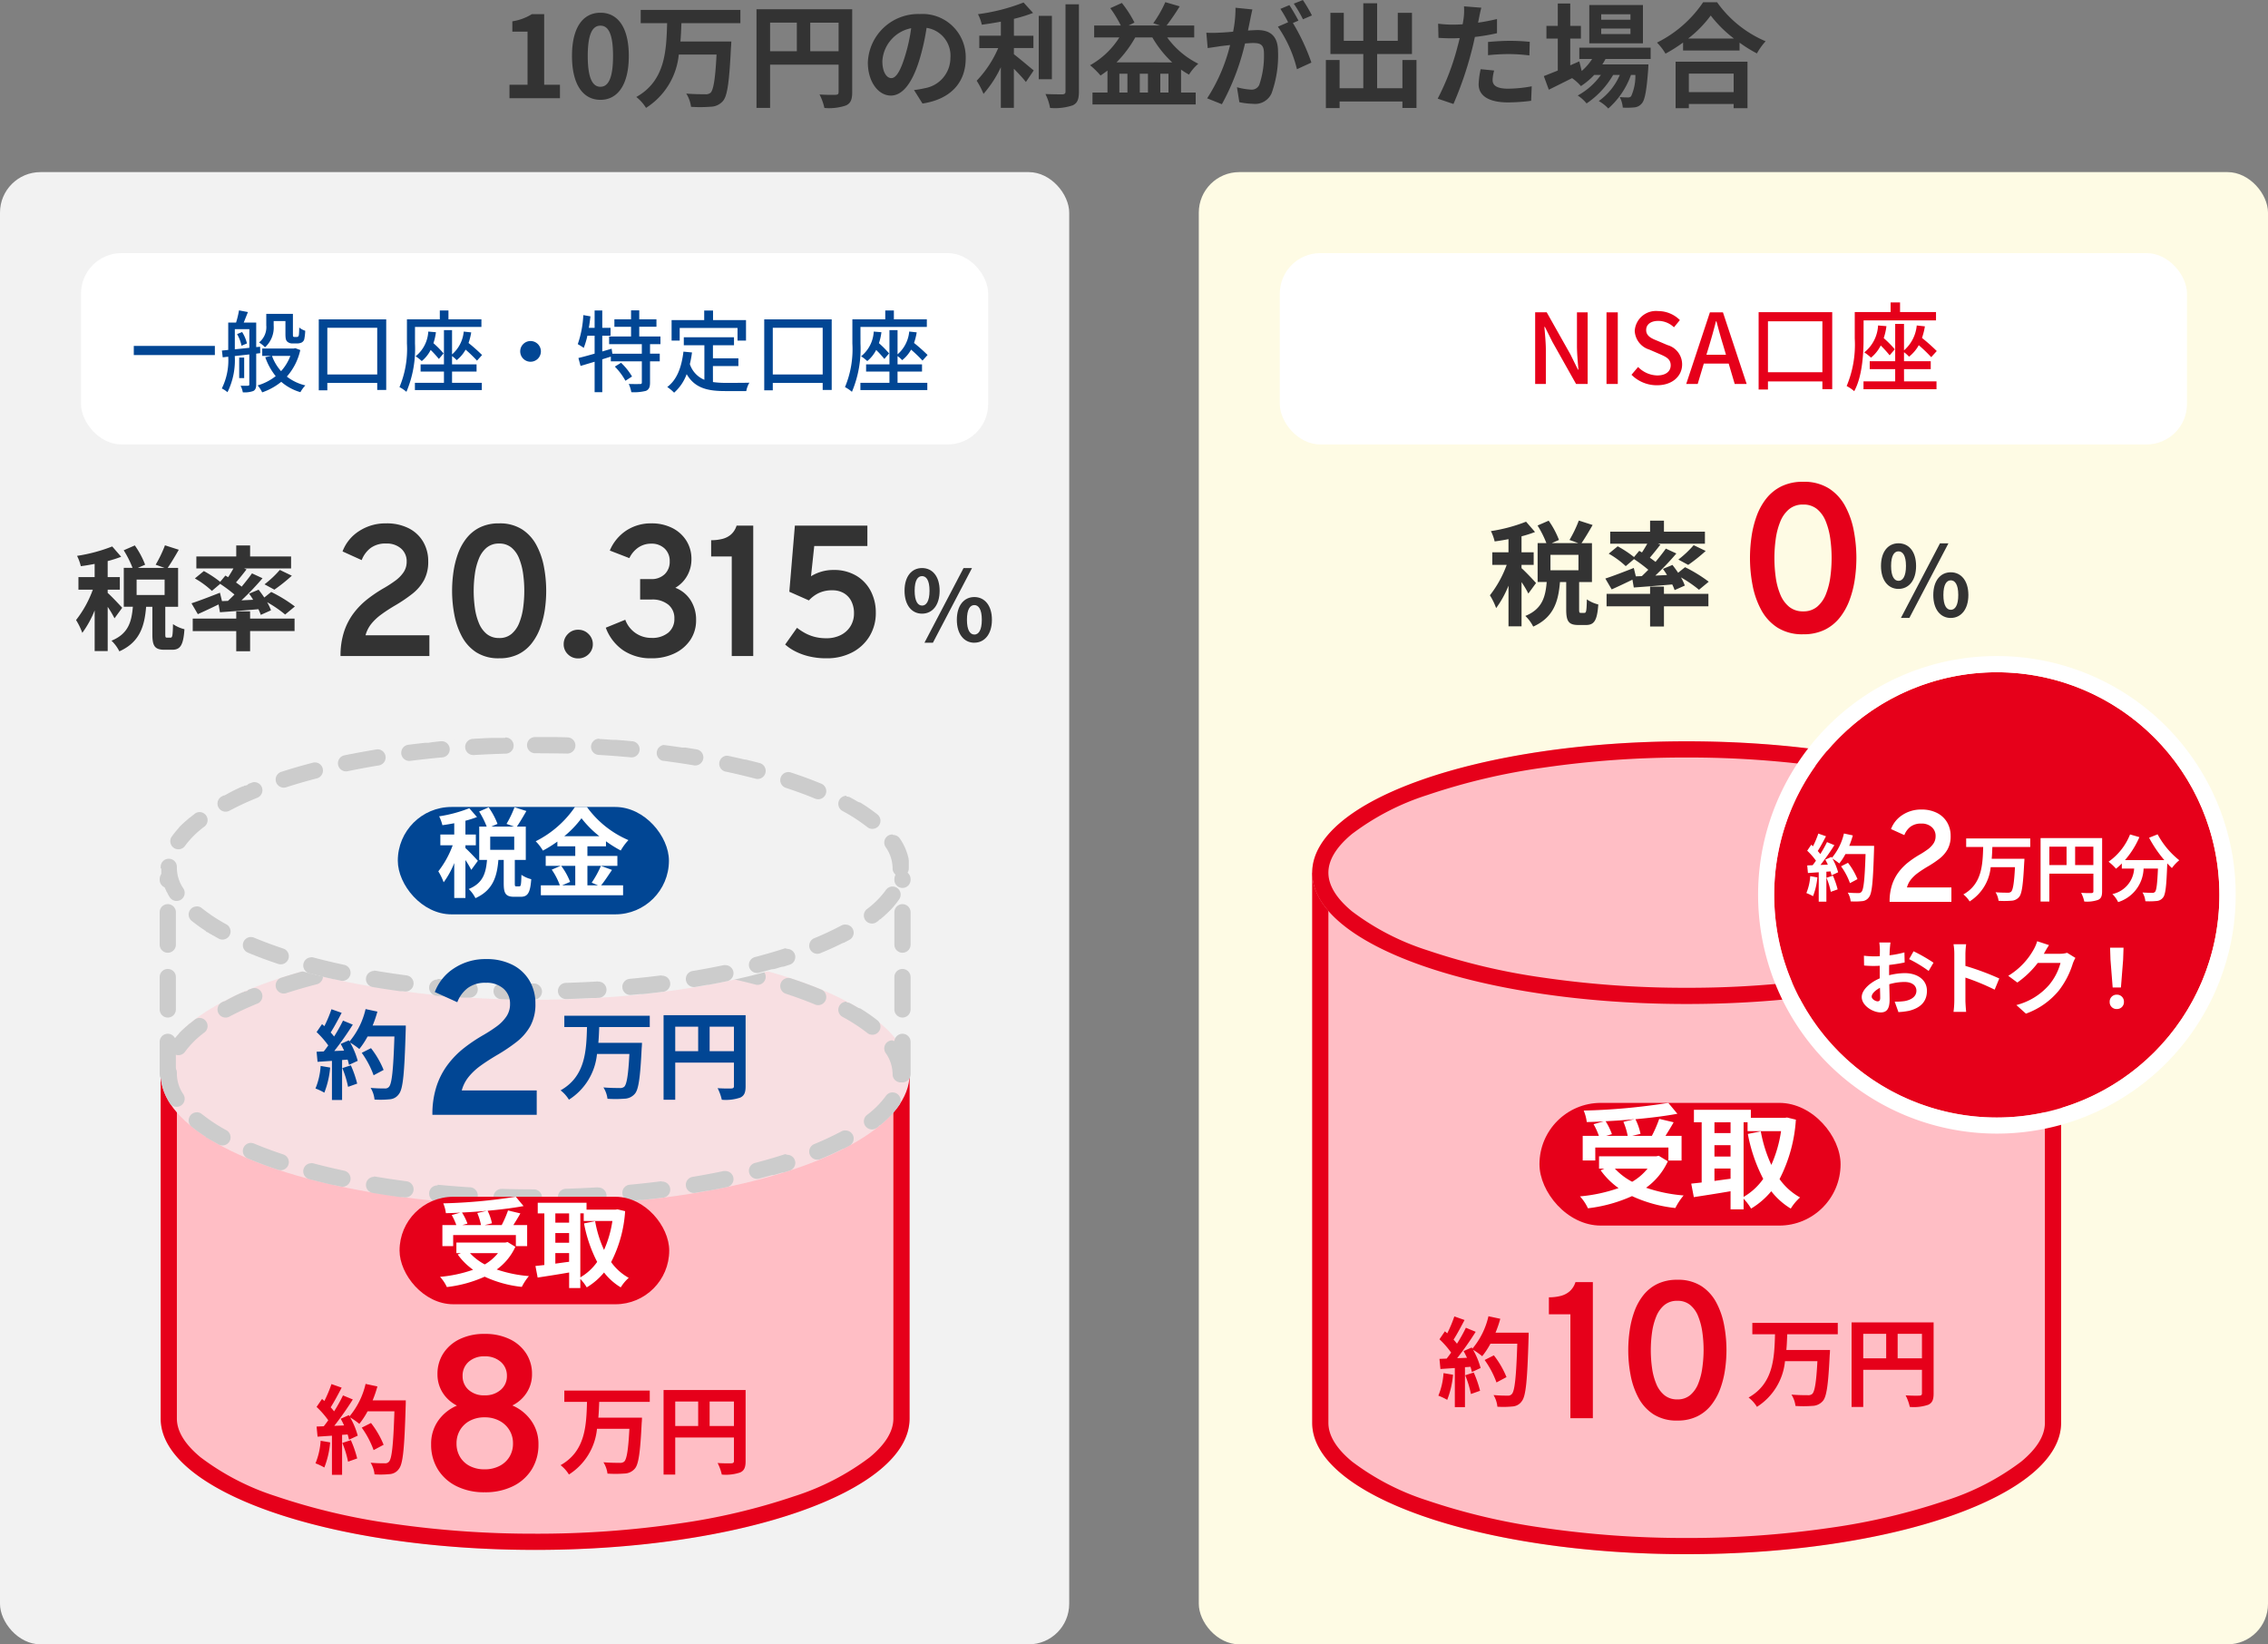 <svg xmlns="http://www.w3.org/2000/svg" xmlns:xlink="http://www.w3.org/1999/xlink" width="280" height="202.986" viewBox="0 0 280 202.986">
  <rect x="0" y="0" width="280" height="202.986" fill="#808080" stroke="none"/>
  <defs>
    <clipPath id="clip-path">
      <rect id="長方形_632" data-name="長方形 632" width="280" height="116" transform="translate(0 85.74)" fill="#fff" stroke="#707070" stroke-width="1"/>
    </clipPath>
  </defs>
  <g id="グループ_3348" data-name="グループ 3348" transform="translate(144 -10991.014)">
    <g id="グループ_1946" data-name="グループ 1946" transform="translate(-144 10992.26)">
      <g id="グループ_3210" data-name="グループ 3210" transform="translate(144 -10992.26)">
        <g id="グループ_1946-2" data-name="グループ 1946" transform="translate(-144 10992.26)">
          <rect id="長方形_913" data-name="長方形 913" width="132" height="181.74" rx="5" transform="translate(0 20)" fill="#f2f2f2"/>
          <path id="パス_1993" data-name="パス 1993" d="M-3.234-3.42c1.272,0,2.172-1.044,2.172-2.832s-.9-2.8-2.172-2.8-2.16,1.02-2.16,2.8S-4.506-3.42-3.234-3.42Zm0-1c-.516,0-.912-.528-.912-1.836s.4-1.8.912-1.8.924.492.924,1.8S-2.718-4.416-3.234-4.416Zm.3,4.584H-1.89L2.934-9.048H1.89Zm6.156,0c1.26,0,2.172-1.056,2.172-2.832S4.482-5.472,3.222-5.472s-2.16,1.02-2.16,2.808S1.962.168,3.222.168Zm0-1.008c-.516,0-.912-.516-.912-1.824s.4-1.812.912-1.812.924.5.924,1.812S3.738-.84,3.222-.84Z" transform="translate(117.066 77.928)" fill="#333"/>
          <path id="パス_1992" data-name="パス 1992" d="M-33.026,0a9.463,9.463,0,0,1,.436-3.007A7.889,7.889,0,0,1-31.4-5.3a9.456,9.456,0,0,1,1.726-1.747,17.059,17.059,0,0,1,2.04-1.364,15.639,15.639,0,0,0,1.353-.88,4.3,4.3,0,0,0,1.027-1.036,2.3,2.3,0,0,0,.394-1.332,2.07,2.07,0,0,0-.688-1.609,2.649,2.649,0,0,0-1.847-.622,3.074,3.074,0,0,0-1.917.553,3.412,3.412,0,0,0-1.1,1.494l-2.365-1.072a5.113,5.113,0,0,1,2.039-2.508,5.943,5.943,0,0,1,3.343-.956,5.958,5.958,0,0,1,2.8.612,4.328,4.328,0,0,1,1.78,1.672,4.709,4.709,0,0,1,.615,2.408,4.732,4.732,0,0,1-.543,2.363,5.6,5.6,0,0,1-1.452,1.666A18.517,18.517,0,0,1-26.195-6.3q-1.026.6-1.785,1.158A6.454,6.454,0,0,0-29.231-3.97a3.882,3.882,0,0,0-.708,1.408h7.884V0Zm19.582.276a5.061,5.061,0,0,1-2.81-.729A5.258,5.258,0,0,1-18.034-2.4a9.244,9.244,0,0,1-.938-2.691,15.817,15.817,0,0,1-.281-2.961,16.515,16.515,0,0,1,.167-2.315,11.245,11.245,0,0,1,.555-2.254,6.83,6.83,0,0,1,1.056-1.922,4.812,4.812,0,0,1,1.662-1.341,5.272,5.272,0,0,1,2.37-.494,5.079,5.079,0,0,1,2.809.726,5.237,5.237,0,0,1,1.781,1.938,9.2,9.2,0,0,1,.938,2.686A15.879,15.879,0,0,1-7.634-8.05,16.1,16.1,0,0,1-7.8-5.742,11.162,11.162,0,0,1-8.369-3.49,7.012,7.012,0,0,1-9.43-1.564,4.8,4.8,0,0,1-11.086-.218,5.218,5.218,0,0,1-13.443.276Zm0-2.5a2.29,2.29,0,0,0,1.536-.514A3.435,3.435,0,0,0-10.96-4.1a7.8,7.8,0,0,0,.482-1.878,15.4,15.4,0,0,0,.139-2.068,15.062,15.062,0,0,0-.147-2.122,7.911,7.911,0,0,0-.491-1.879,3.324,3.324,0,0,0-.945-1.34,2.309,2.309,0,0,0-1.521-.5,2.327,2.327,0,0,0-1.55.514,3.437,3.437,0,0,0-.959,1.367,7.827,7.827,0,0,0-.49,1.885,15.108,15.108,0,0,0-.143,2.071,15.1,15.1,0,0,0,.147,2.118,7.516,7.516,0,0,0,.5,1.876,3.365,3.365,0,0,0,.964,1.333A2.347,2.347,0,0,0-13.443-2.227ZM-3.687.29A1.735,1.735,0,0,1-4.961-.223a1.691,1.691,0,0,1-.515-1.244,1.736,1.736,0,0,1,.515-1.249,1.7,1.7,0,0,1,1.274-.531A1.738,1.738,0,0,1-2.4-2.716a1.722,1.722,0,0,1,.523,1.249A1.677,1.677,0,0,1-2.4-.223,1.77,1.77,0,0,1-3.687.29ZM5.357.276A6.072,6.072,0,0,1,1.883-.7,5.813,5.813,0,0,1-.278-3.5l2.406-.98A3.4,3.4,0,0,0,5.357-2.24a3.106,3.106,0,0,0,2.077-.643A2.17,2.17,0,0,0,8.19-4.628a2.121,2.121,0,0,0-.755-1.72,3.11,3.11,0,0,0-2.055-.63H3.963V-9.5H5.311a2.32,2.32,0,0,0,1.68-.6,2.11,2.11,0,0,0,.624-1.593,2.082,2.082,0,0,0-.63-1.58,2.3,2.3,0,0,0-1.651-.6,2.8,2.8,0,0,0-1.563.453,3.317,3.317,0,0,0-1.137,1.332L.218-13.023A5.5,5.5,0,0,1,2.264-15.5a5.526,5.526,0,0,1,3.088-.88,5.591,5.591,0,0,1,2.566.567,4.347,4.347,0,0,1,1.748,1.565,4.2,4.2,0,0,1,.631,2.293,4.086,4.086,0,0,1-.524,2.041A3.94,3.94,0,0,1,8.31-8.427a3.884,3.884,0,0,1,1.885,1.536,4.424,4.424,0,0,1,.677,2.443,4.324,4.324,0,0,1-.7,2.443A4.811,4.811,0,0,1,8.216-.332,6.439,6.439,0,0,1,5.357.276ZM15.274,0V-12.291H12.73V-14.3a5.461,5.461,0,0,0,1.405-.167,2.587,2.587,0,0,0,1.067-.558,2.419,2.419,0,0,0,.669-1.074h2.056V0Zm11.7.276A8.929,8.929,0,0,1,24.738.02a7.585,7.585,0,0,1-1.71-.646,5.831,5.831,0,0,1-1.161-.795l1.463-2.066a7.582,7.582,0,0,0,.949.628,5.308,5.308,0,0,0,1.174.476,5.59,5.59,0,0,0,1.506.184,3.852,3.852,0,0,0,1.771-.391,2.98,2.98,0,0,0,1.2-1.086,2.971,2.971,0,0,0,.435-1.61,3.218,3.218,0,0,0-.321-1.469,2.4,2.4,0,0,0-.92-1,2.729,2.729,0,0,0-1.432-.36,3.746,3.746,0,0,0-1.716.358,4,4,0,0,0-1.177.889L22.381-7.94l.685-8.16h8.952v2.516h-6.56l-.4,3.731a5.312,5.312,0,0,1,1.278-.564,5.184,5.184,0,0,1,1.487-.209,5.35,5.35,0,0,1,2.823.708,4.748,4.748,0,0,1,1.791,1.9,5.692,5.692,0,0,1,.621,2.663,5.5,5.5,0,0,1-.768,2.9,5.394,5.394,0,0,1-2.14,2A6.688,6.688,0,0,1,26.972.276Z" transform="translate(75.066 79.74)" fill="#333"/>
          <path id="パス_1994" data-name="パス 1994" d="M-7.98-4.144c-.266-.308-1.414-1.526-1.792-1.834v-.406h1.5V-7.938h-1.5V-9.912a14.6,14.6,0,0,0,1.666-.532l-1.106-1.274a20.013,20.013,0,0,1-4.34,1.162,5.771,5.771,0,0,1,.462,1.274c.546-.07,1.12-.168,1.708-.28v1.624h-2v1.554h1.778a13.681,13.681,0,0,1-2.072,3.752,8.264,8.264,0,0,1,.77,1.582,12.441,12.441,0,0,0,1.526-2.772V1.2h1.61v-5.46a12.268,12.268,0,0,1,.84,1.414Zm5.236-1.582H-6.2v-1.9h3.458ZM-2.45-.462c-.182,0-.21-.042-.21-.462V-4.27h1.582v-4.8H-2.366c.406-.588.91-1.428,1.372-2.24L-2.7-11.858A15.043,15.043,0,0,1-3.85-9.464l1.092.392h-3.29l.9-.392a10.75,10.75,0,0,0-1.274-2.38l-1.372.6a12.6,12.6,0,0,1,1.092,2.17H-7.784v4.8h1.12C-6.818-2.436-7.21-.938-9.3-.084A4.832,4.832,0,0,1-8.33,1.232C-5.81.1-5.222-1.862-5.026-4.27h.77V-.91c0,1.456.266,1.946,1.512,1.946h.924C-.812,1.036-.434.5-.294-1.5a4.322,4.322,0,0,1-1.414-.63C-1.736-.672-1.792-.462-2-.462ZM4.34-4.97,4.088-6.006C2.8-5.5,1.456-4.984.574-4.7L1.358-3.36c.756-.336,1.68-.77,2.562-1.2l.168.966c1.344-.1,3.052-.224,4.746-.378a5.42,5.42,0,0,1,.294.7l1.26-.56a5.784,5.784,0,0,0-.476-1.008,15.445,15.445,0,0,1,2.226,1.526l1.2-.994A17.791,17.791,0,0,0,10.416-6.1l-.854.686c-.224-.336-.476-.672-.7-.966l-1.176.49c.168.238.35.49.5.756l-1.442.07a34.038,34.038,0,0,0,2.6-2.73l-1.3-.6c-.35.5-.8,1.064-1.274,1.638-.21-.168-.448-.336-.7-.518.406-.476.868-1.05,1.3-1.61L7.07-9h5.8v-1.484H7.812v-1.358H6.1v1.358H1.176V-9H5.754c-.2.35-.434.742-.658,1.078l-.336-.2-.644.77A13.96,13.96,0,0,0,2.1-8.68L.994-7.77a11.032,11.032,0,0,1,2.1,1.54L4.116-7.1A19.257,19.257,0,0,1,5.88-5.782c-.266.266-.532.532-.8.784Zm6.468-1.414a20.659,20.659,0,0,0,2.156-1.722L11.48-8.82A12.719,12.719,0,0,1,9.59-7.042Zm-3,2.674H6.1v.9H.728v1.54H6.1V1.218H7.812V-1.274H13.3v-1.54H7.812Z" transform="translate(23.066 77.928)" fill="#333"/>
          <g id="グループ_1614" data-name="グループ 1614" transform="translate(10 30)">
            <rect id="長方形_513" data-name="長方形 513" width="112" height="23.618" rx="5" fill="#fff"/>
            <path id="パス_1971" data-name="パス 1971" d="M-48.983-4.851v1.122h10.01V-4.851Zm17.27-3.069h1.452v1.562c0,.627.066.825.231.979a.915.915,0,0,0,.649.22h.561a1.329,1.329,0,0,0,.528-.1.663.663,0,0,0,.352-.4,6.237,6.237,0,0,0,.121-1.067,2.255,2.255,0,0,1-.737-.4c-.011.418-.022.748-.044.891a.35.35,0,0,1-.11.242.406.406,0,0,1-.187.033h-.242A.215.215,0,0,1-29.293-6c-.044-.033-.044-.154-.044-.341V-8.811h-3.289v1.419a2.436,2.436,0,0,1-.891,2.112,3.876,3.876,0,0,1,.737.594A3.289,3.289,0,0,0-31.713-7.37Zm-4.521,1.606a4.7,4.7,0,0,1,.55,1.441l.671-.286a4.724,4.724,0,0,0-.594-1.408Zm-.275,1.881V-6.919h1.793v2.3Zm3.135.473-.011-.792-.484.044V-7.733h-1.54c.154-.385.341-.858.517-1.3l-1.1-.209a11.936,11.936,0,0,1-.363,1.507h-.968v3.377l-.781.077.1.836.682-.077A7.812,7.812,0,0,1-38.115.4a3.249,3.249,0,0,1,.7.462,8.933,8.933,0,0,0,.9-4.466l1.793-.2v3.7c0,.121-.044.165-.176.165-.11.011-.5.011-.9,0a2.848,2.848,0,0,1,.275.814A3.185,3.185,0,0,0-34.232.715c.275-.143.363-.4.363-.825V-3.9Zm-1.98.55h-.616V-.88h.616Zm5.7-.209A5.909,5.909,0,0,1-30.8-1.738a5.819,5.819,0,0,1-1.122-1.881Zm.605-.957-.176.044h-3.9v.913h1.1l-.726.165a7.825,7.825,0,0,0,1.287,2.332A6.565,6.565,0,0,1-33.693.022a3.723,3.723,0,0,1,.561.858,7.677,7.677,0,0,0,2.354-1.3A6.293,6.293,0,0,0-28.413.858,3.912,3.912,0,0,1-27.8.022a5.977,5.977,0,0,1-2.288-1.089,7.344,7.344,0,0,0,1.661-3.278Zm3.96,3.245V-7.095h6.16v5.764Zm-1.056-6.8V.627h1.056V-.286h6.16V.583h1.111V-8.129Zm11.88.935h8.2V-8.14h-4.07V-9.229h-1.067V-8.14h-4.059v2.992A12.137,12.137,0,0,1-16.181.231a4.537,4.537,0,0,1,.858.583,13.673,13.673,0,0,0,1.056-5.962Zm1.639.572A4.189,4.189,0,0,1-14.19-3.575a5.345,5.345,0,0,1,.759.594,4.252,4.252,0,0,0,1.1-1.375,13.505,13.505,0,0,1,1.012,1.111l.583-.682A12.151,12.151,0,0,0-11.99-5.192a6.792,6.792,0,0,0,.308-1.353Zm2.937,4.939h3.025v-.891H-9.691V-3.6a3.872,3.872,0,0,1,.572.506,4.37,4.37,0,0,0,1.1-1.3A17.309,17.309,0,0,1-6.611-3.036l.627-.693A20.881,20.881,0,0,0-7.656-5.214a7.59,7.59,0,0,0,.33-1.309l-.924-.1A4.238,4.238,0,0,1-9.691-3.806V-6.8h-1v4.224h-2.882v.891h2.882V-.3h-3.586V.594h8.261V-.3H-9.691ZM0-5.456A1.277,1.277,0,0,0-1.276-4.18,1.277,1.277,0,0,0,0-2.9,1.277,1.277,0,0,0,1.276-4.18,1.277,1.277,0,0,0,0-5.456ZM10.406-2.3A7.942,7.942,0,0,1,11.715-.55l.814-.528a7.866,7.866,0,0,0-1.353-1.694Zm5.632-2.772v-.946H13.42v-1.2h2.123V-8.14H13.42v-1.1H12.408v1.1H10.351v.924h2.057v1.2H9.7v.946h4.037v1.177H10.1L10.01-4.51l-1.155.341V-6.116H9.878v-.968H8.855V-9.229H7.909v2.145H7.194c.088-.462.143-.946.2-1.419l-.88-.154A12.75,12.75,0,0,1,5.83-5.071a7.716,7.716,0,0,1,.737.462,9.534,9.534,0,0,0,.451-1.507h.891V-3.9c-.759.22-1.452.407-2,.539l.264.979L7.909-2.9V.858h.946V-3.2l1.056-.33v.583h3.828v2.6c0,.154-.055.2-.231.2s-.77.011-1.386-.011A4.066,4.066,0,0,1,12.441.858,5.925,5.925,0,0,0,14.256.693c.374-.176.495-.473.495-1.023V-2.948h1.2v-.946h-1.2V-5.071Zm2.376-2h7.139v1.562H26.6v-2.53h-4.07V-9.218H21.439v1.177H17.413v2.53h1Zm4.1,4.708h3.146v-.957H22.517V-4.939h2.6v-.979H18.92v.979h2.541V-.671a3.149,3.149,0,0,1-1.793-1.936,13.452,13.452,0,0,0,.264-1.441l-1.056-.1c-.231,1.925-.792,3.465-2,4.367a5.533,5.533,0,0,1,.847.7,5.6,5.6,0,0,0,1.551-2.288c1,1.727,2.585,2.09,4.741,2.09h2.618a3.085,3.085,0,0,1,.385-1.034c-.627.022-2.475.022-2.948.022a11.493,11.493,0,0,1-1.551-.1Zm7.392,1.034V-7.095h6.16v5.764Zm-1.056-6.8V.627h1.056V-.286h6.16V.583H37.18V-8.129Zm11.88.935h8.195V-8.14h-4.07V-9.229H43.791V-8.14H39.732v2.992A12.137,12.137,0,0,1,38.819.231a4.537,4.537,0,0,1,.858.583,13.673,13.673,0,0,0,1.056-5.962Zm1.639.572A4.189,4.189,0,0,1,40.81-3.575a5.345,5.345,0,0,1,.759.594,4.252,4.252,0,0,0,1.1-1.375,13.505,13.505,0,0,1,1.012,1.111l.583-.682A12.151,12.151,0,0,0,43.01-5.192a6.792,6.792,0,0,0,.308-1.353Zm2.937,4.939h3.025v-.891H45.309V-3.6a3.872,3.872,0,0,1,.572.506,4.37,4.37,0,0,0,1.1-1.3,17.309,17.309,0,0,1,1.408,1.353l.627-.693a20.881,20.881,0,0,0-1.672-1.485,7.591,7.591,0,0,0,.33-1.309l-.924-.1a4.238,4.238,0,0,1-1.441,2.816V-6.8h-1v4.224H41.426v.891h2.882V-.3H40.722V.594h8.261V-.3H45.309Z" transform="translate(55.5 16.309)" fill="#014694"/>
          </g>
          <g id="グループ_1957" data-name="グループ 1957" transform="translate(148 27)">
            <rect id="長方形_914" data-name="長方形 914" width="132" height="181.74" rx="5" transform="translate(0 -7)" fill="#fefbe4"/>
            <rect id="長方形_513-2" data-name="長方形 513" width="112" height="23.618" rx="5" transform="translate(10 3)" fill="#fff"/>
            <path id="パス_1972" data-name="パス 1972" d="M-24.474,0h1.32V-4.164c0-.96-.108-1.98-.18-2.892h.06l.924,1.848L-19.422,0h1.428V-8.844h-1.32v4.128c0,.96.108,2.028.18,2.94h-.06l-.924-1.872-2.928-5.2h-1.428Zm8.808,0h1.392V-8.844h-1.392Zm6.228.156C-7.506.156-6.33-1-6.33-2.412A2.466,2.466,0,0,0-8.13-4.8l-1.212-.516c-.72-.288-1.428-.576-1.428-1.344,0-.7.588-1.128,1.488-1.128A2.813,2.813,0,0,1-7.338-7l.732-.888A3.783,3.783,0,0,0-9.282-9a2.625,2.625,0,0,0-2.9,2.436,2.541,2.541,0,0,0,1.8,2.316l1.224.528c.816.36,1.416.612,1.416,1.416,0,.744-.6,1.248-1.668,1.248A3.424,3.424,0,0,1-11.766-2.1l-.816.96A4.406,4.406,0,0,0-9.438.156ZM-2.97-4.8c.288-.96.564-1.932.816-2.94h.06c.264,1,.528,1.98.828,2.94l.348,1.188H-3.33ZM-5.826,0H-4.41l.756-2.52H-.582L.162,0H1.638L-1.29-8.844H-2.9ZM4.266-1.452V-7.74h6.72v6.288ZM3.114-8.868V.684H4.266v-1h6.72V.636H12.2v-9.5Zm12.96,1.02h8.94V-8.88h-4.44v-1.188H19.41V-8.88H14.982v3.264a13.241,13.241,0,0,1-1,5.868,4.949,4.949,0,0,1,.936.636c1-1.836,1.152-4.632,1.152-6.5Zm1.788.624a4.57,4.57,0,0,1-1.7,3.324,5.83,5.83,0,0,1,.828.648,4.638,4.638,0,0,0,1.2-1.5,14.733,14.733,0,0,1,1.1,1.212l.636-.744a13.255,13.255,0,0,0-1.368-1.38,7.41,7.41,0,0,0,.336-1.476Zm3.2,5.388h3.3v-.972h-3.3V-3.924a4.224,4.224,0,0,1,.624.552,4.767,4.767,0,0,0,1.2-1.416,18.883,18.883,0,0,1,1.536,1.476l.684-.756a22.779,22.779,0,0,0-1.824-1.62,8.28,8.28,0,0,0,.36-1.428l-1.008-.108a4.624,4.624,0,0,1-1.572,3.072V-7.416H19.974v4.608H16.83v.972h3.144V-.324H16.062V.648h9.012V-.324H21.066Z" transform="translate(66 19.156)" fill="#e6001a"/>
            <g id="グループ_3211" data-name="グループ 3211" transform="translate(-134 -37)">
              <g id="グループ_1939" data-name="グループ 1939" transform="translate(148 100.266)">
                <path id="合体_6" data-name="合体 6" d="M0,67.919V0H92.456V67.919c0,8.954-20.7,16.213-46.228,16.213S0,76.873,0,67.919Z" transform="translate(0 16.212)" fill="#ffbec5"/>
                <path id="合体_6_-_アウトライン" data-name="合体 6 - アウトライン" d="M46.229,82.132a121.148,121.148,0,0,0,17.7-1.252A78.457,78.457,0,0,0,78.254,77.5a31,31,0,0,0,9.292-4.806c1.931-1.6,2.909-3.206,2.909-4.771V2H2V67.919c0,1.565.979,3.17,2.909,4.771A31,31,0,0,0,14.2,77.5,78.459,78.459,0,0,0,28.528,80.88a121.157,121.157,0,0,0,17.7,1.252m0,2C20.7,84.132,0,76.873,0,67.919V0H92.456V67.919C92.456,76.873,71.759,84.132,46.229,84.132Z" transform="translate(0 16.212)" fill="#e6001a"/>
                <ellipse id="楕円形_98" data-name="楕円形 98" cx="46.228" cy="16.213" rx="46.228" ry="16.213" transform="translate(0)" fill="#ffbec5"/>
                <path id="楕円形_98_-_アウトライン" data-name="楕円形 98 - アウトライン" d="M46.228,2a121.158,121.158,0,0,0-17.7,1.252A78.459,78.459,0,0,0,14.2,6.636a31,31,0,0,0-9.292,4.806C2.979,13.042,2,14.648,2,16.213s.979,3.17,2.909,4.771A31,31,0,0,0,14.2,25.79a78.46,78.46,0,0,0,14.326,3.383,121.158,121.158,0,0,0,17.7,1.252,121.158,121.158,0,0,0,17.7-1.252A78.46,78.46,0,0,0,78.255,25.79a31,31,0,0,0,9.292-4.806c1.931-1.6,2.909-3.206,2.909-4.771s-.979-3.17-2.909-4.771a31,31,0,0,0-9.292-4.806A78.459,78.459,0,0,0,63.929,3.252,121.158,121.158,0,0,0,46.228,2m0-2C71.76,0,92.457,7.259,92.457,16.213S71.76,32.426,46.228,32.426,0,25.167,0,16.213,20.7,0,46.228,0Z" transform="translate(0)" fill="#e6001a"/>
              </g>
              <g id="グループ_1944" data-name="グループ 1944" transform="translate(182.663 148.389)">
                <rect id="長方形_599" data-name="長方形 599" width="37.174" height="15.146" rx="7.573" transform="translate(-6.606 -3.49)" fill="#e6001a"/>
                <path id="パス_1980" data-name="パス 1980" d="M-8.064-9.59a8.41,8.41,0,0,1,.532,1.736h-2.674l.728-.21a7.951,7.951,0,0,0-.784-1.6c1.19-.056,2.408-.14,3.584-.252Zm-3.472,3.178h9.03v1.6H-.882V-7.854H-2.87c.322-.518.686-1.092,1.008-1.68l-1.778-.42a15.88,15.88,0,0,1-.91,2.1H-6.986l1.036-.252a7.335,7.335,0,0,0-.63-1.806c1.862-.168,3.668-.392,5.18-.672l-1.12-1.344a78.371,78.371,0,0,1-10.444.952,5.268,5.268,0,0,1,.378,1.414c.672-.014,1.386-.042,2.086-.084l-1.246.35a8.727,8.727,0,0,1,.658,1.442h-2v3.038h1.554Zm6.454,2.6a6.932,6.932,0,0,1-1.9,1.624A8.147,8.147,0,0,1-9.114-3.808ZM-3.7-5.4-4-5.334h-7.07v1.526h.658l-.462.2a9.419,9.419,0,0,0,2.212,2.2,19.55,19.55,0,0,1-4.76,1.022,5.732,5.732,0,0,1,.98,1.47A18.351,18.351,0,0,0-7-.42,16.889,16.889,0,0,0-1.652,1.05,8.049,8.049,0,0,1-.63-.5a19.085,19.085,0,0,1-4.634-.952A8.225,8.225,0,0,0-2.576-4.718ZM6.776-9.534h.49v1.092H11.4a15.879,15.879,0,0,1-1.2,4.172A16.883,16.883,0,0,1,8.9-8.414l-1.6.322A19.836,19.836,0,0,0,9.2-2.548,7.59,7.59,0,0,1,6.776-.322Zm-3.6,5.712H5.166v1.26c-.672.084-1.344.182-1.988.266Zm0-2.884H5.166v1.4H3.178ZM5.166-9.534V-8.2H3.178v-1.33Zm6.972-.588-.28.042H7.672v-.994H.644v1.54H1.6V-2.1c-.476.056-.91.1-1.288.14L.63-.294c1.288-.2,2.926-.448,4.536-.728v2.24h1.61V-.1A6.659,6.659,0,0,1,7.7,1.12a9.591,9.591,0,0,0,2.492-2.142A8.832,8.832,0,0,0,12.6,1.12,6.043,6.043,0,0,1,13.748-.252,7.7,7.7,0,0,1,11.214-2.52,18.582,18.582,0,0,0,13.23-9.856Z" transform="translate(11.82 8.438)" fill="#fff"/>
              </g>
              <path id="パス_1981" data-name="パス 1981" d="M-.72-7.944v-1.4H-11.268v1.4h2.8c-.084,2.892-.18,6.084-3.264,7.812A4.27,4.27,0,0,1-10.7,1.02,7.53,7.53,0,0,0-7.236-4.62h4c-.132,2.568-.324,3.744-.636,4.044A.772.772,0,0,1-4.44-.42c-.36,0-1.176,0-2-.072a3.43,3.43,0,0,1,.5,1.4A14.669,14.669,0,0,0-3.852.9,1.739,1.739,0,0,0-2.568.3c.468-.528.672-1.98.852-5.664C-1.692-5.544-1.68-6-1.68-6H-7.068c.06-.648.084-1.308.108-1.944ZM6.672-4.968V-7.992h3v3.024ZM2.424-7.992H5.256v3.024H2.424Zm8.688-1.416H.984V1.032h1.44V-3.552H9.672v2.9c0,.2-.084.276-.312.288S8.34-.348,7.656-.4a5.833,5.833,0,0,1,.516,1.428A5.544,5.544,0,0,0,10.44.768c.5-.228.672-.624.672-1.4Z" transform="translate(213.606 181.403)" fill="#e6001a"/>
              <path id="パス_1983" data-name="パス 1983" d="M-5.148-3.144A8.725,8.725,0,0,1-5.784-.36,7.053,7.053,0,0,1-4.692.156a11.1,11.1,0,0,0,.72-3.1Zm2.676.264A12.213,12.213,0,0,1-1.764-.564l1.128-.4a13.685,13.685,0,0,0-.78-2.256ZM1.272-8.136A13.762,13.762,0,0,0,1.86-9.852L.4-10.164a9.555,9.555,0,0,1-1.98,4l-.084-.144-1.008.444c.144.252.288.54.42.828l-1.212.048A38.632,38.632,0,0,0-1.176-8.244l-1.212-.5a18.763,18.763,0,0,1-1.1,1.968c-.12-.156-.264-.336-.42-.5.432-.672.924-1.6,1.356-2.424l-1.26-.444a15.863,15.863,0,0,1-.876,2.088l-.288-.252-.672.984a11.3,11.3,0,0,1,1.44,1.644c-.18.264-.372.516-.552.744l-.888.036.12,1.248,1.776-.12V1.056H-2.5V-3.876l.684-.048a6.53,6.53,0,0,1,.168.648l1.08-.5A9.557,9.557,0,0,0-1.5-6.024a9.17,9.17,0,0,1,1.128.792A9.887,9.887,0,0,0,.648-6.78H3.96C3.828-2.688,3.648-.936,3.288-.564a.592.592,0,0,1-.5.2c-.324,0-1.008,0-1.764-.072a3.411,3.411,0,0,1,.48,1.44A11.455,11.455,0,0,0,3.372.972,1.487,1.487,0,0,0,4.524.312c.5-.636.672-2.532.828-7.788.012-.18.012-.66.012-.66ZM2.628-2.652A11.286,11.286,0,0,0,1.068-5.34l-1.14.576A11.336,11.336,0,0,1,1.392-1.992Z" transform="translate(169.36 181.403)" fill="#e6001a"/>
              <path id="パス_1982" data-name="パス 1982" d="M-8.753,0V-12.826h-2.654v-2.1A5.7,5.7,0,0,0-9.941-15.1a2.7,2.7,0,0,0,1.114-.582,2.524,2.524,0,0,0,.7-1.121h2.146V0Zm13.2.288A5.281,5.281,0,0,1,1.52-.473,5.487,5.487,0,0,1-.338-2.5,9.646,9.646,0,0,1-1.318-5.31,16.5,16.5,0,0,1-1.61-8.4a17.233,17.233,0,0,1,.174-2.416,11.734,11.734,0,0,1,.58-2.352,7.127,7.127,0,0,1,1.1-2.005,5.021,5.021,0,0,1,1.734-1.4,5.5,5.5,0,0,1,2.473-.516,5.3,5.3,0,0,1,2.932.757,5.465,5.465,0,0,1,1.859,2.022,9.6,9.6,0,0,1,.979,2.8A16.57,16.57,0,0,1,10.515-8.4a16.8,16.8,0,0,1-.178,2.408,11.647,11.647,0,0,1-.589,2.35A7.317,7.317,0,0,1,8.64-1.632a5.014,5.014,0,0,1-1.728,1.4A5.445,5.445,0,0,1,4.452.288Zm0-2.611a2.389,2.389,0,0,0,1.6-.536,3.585,3.585,0,0,0,.989-1.423,8.144,8.144,0,0,0,.5-1.96A16.066,16.066,0,0,0,7.692-8.4a15.717,15.717,0,0,0-.154-2.214,8.255,8.255,0,0,0-.512-1.961,3.468,3.468,0,0,0-.986-1.4,2.41,2.41,0,0,0-1.588-.518,2.429,2.429,0,0,0-1.618.536,3.587,3.587,0,0,0-1,1.427,8.167,8.167,0,0,0-.511,1.967A15.765,15.765,0,0,0,1.174-8.4a15.751,15.751,0,0,0,.154,2.21,7.843,7.843,0,0,0,.522,1.957A3.511,3.511,0,0,0,2.855-2.842,2.449,2.449,0,0,0,4.452-2.323Z" transform="translate(188.629 183.826)" fill="#e6001a"/>
              <g id="グループ_2090" data-name="グループ 2090" transform="translate(211.036 98.982)">
                <circle id="楕円形_99" data-name="楕円形 99" cx="27.482" cy="27.482" r="27.482" transform="translate(-6 -7.241)" fill="#e6001a"/>
                <path id="楕円形_99_-_アウトライン" data-name="楕円形 99 - アウトライン" d="M27.482,0A27.482,27.482,0,1,0,54.964,27.482,27.482,27.482,0,0,0,27.482,0m0-2A29.473,29.473,0,0,1,48.329,48.329,29.482,29.482,0,1,1,16.006.318,29.3,29.3,0,0,1,27.482-2Z" transform="translate(-6 -7.241)" fill="#fff"/>
                <path id="パス_1973" data-name="パス 1973" d="M-5.04-5.958V-7.011h-7.911v1.053h2.1C-10.917-3.789-10.989-1.395-13.3-.1a3.2,3.2,0,0,1,.774.864,5.648,5.648,0,0,0,2.6-4.23h3c-.1,1.926-.243,2.808-.477,3.033a.579.579,0,0,1-.423.117c-.27,0-.882,0-1.5-.054A2.572,2.572,0,0,1-8.955.684,11,11,0,0,0-7.389.675a1.3,1.3,0,0,0,.963-.45c.351-.4.5-1.485.639-4.248.018-.135.027-.477.027-.477H-9.8c.045-.486.063-.981.081-1.458ZM.5-3.726V-5.994h2.25v2.268ZM-2.682-5.994H-.558v2.268H-2.682ZM3.834-7.056h-7.6V.774h1.08V-2.664H2.754V-.486c0,.153-.063.207-.234.216S1.755-.261,1.242-.3A4.375,4.375,0,0,1,1.629.774a4.158,4.158,0,0,0,1.7-.2c.378-.171.5-.468.5-1.053ZM9.63-7.1a15.284,15.284,0,0,0,1.881,2.763H6.651A10.794,10.794,0,0,0,8.433-7.173L7.281-7.506A7.462,7.462,0,0,1,4.626-4.14a6.436,6.436,0,0,1,.918.864,6.781,6.781,0,0,0,.72-.648v.63H7.785A3.409,3.409,0,0,1,5.1-.144a3.586,3.586,0,0,1,.711.99,4.489,4.489,0,0,0,3.141-4.14h1.773c-.081,1.881-.18,2.682-.36,2.871a.417.417,0,0,1-.36.126c-.225,0-.693-.009-1.188-.045A2.586,2.586,0,0,1,9.171.738,9,9,0,0,0,10.53.711a1.086,1.086,0,0,0,.819-.423c.315-.378.423-1.44.522-4.158v-.063c.2.207.387.405.576.576a5.126,5.126,0,0,1,.909-.963,10.363,10.363,0,0,1-2.673-3.2Z" transform="translate(30.653 20.286)" fill="#fff"/>
                <path id="パス_1974" data-name="パス 1974" d="M-3.861-2.358A6.544,6.544,0,0,1-4.338-.27a5.29,5.29,0,0,1,.819.387A8.321,8.321,0,0,0-2.979-2.2Zm2.007.2A9.16,9.16,0,0,1-1.323-.423l.846-.3a10.263,10.263,0,0,0-.585-1.692ZM.954-6.1a10.321,10.321,0,0,0,.441-1.287L.3-7.623a7.166,7.166,0,0,1-1.485,3l-.063-.108-.756.333c.108.189.216.4.315.621l-.909.036A28.974,28.974,0,0,0-.882-6.183l-.909-.378a14.072,14.072,0,0,1-.828,1.476c-.09-.117-.2-.252-.315-.378.324-.5.693-1.2,1.017-1.818l-.945-.333a11.9,11.9,0,0,1-.657,1.566l-.216-.189-.5.738a8.479,8.479,0,0,1,1.08,1.233c-.135.2-.279.387-.414.558l-.666.027.09.936,1.332-.09V.792h.945v-3.7l.513-.036a4.9,4.9,0,0,1,.126.486l.81-.378a7.168,7.168,0,0,0-.7-1.683,6.877,6.877,0,0,1,.846.594A7.415,7.415,0,0,0,.486-5.085H2.97c-.1,3.069-.234,4.383-.5,4.662a.444.444,0,0,1-.378.153c-.243,0-.756,0-1.323-.054a2.558,2.558,0,0,1,.36,1.08,8.591,8.591,0,0,0,1.4-.027A1.116,1.116,0,0,0,3.393.234c.378-.477.5-1.9.621-5.841.009-.135.009-.495.009-.495ZM1.971-1.989A8.465,8.465,0,0,0,.8-4.005l-.855.432a8.5,8.5,0,0,1,1.1,2.079Z" transform="translate(2.311 20.286)" fill="#fff"/>
                <path id="パス_1975" data-name="パス 1975" d="M-3.83,0a6.583,6.583,0,0,1,.3-2.092A5.488,5.488,0,0,1-2.7-3.686,6.578,6.578,0,0,1-1.5-4.9,11.867,11.867,0,0,1-.08-5.85a10.88,10.88,0,0,0,.941-.612,2.988,2.988,0,0,0,.714-.721,1.6,1.6,0,0,0,.274-.926,1.44,1.44,0,0,0-.478-1.119A1.843,1.843,0,0,0,.086-9.661a2.139,2.139,0,0,0-1.334.385A2.374,2.374,0,0,0-2.01-8.237l-1.645-.746a3.557,3.557,0,0,1,1.418-1.745A4.134,4.134,0,0,1,.09-11.392a4.145,4.145,0,0,1,1.95.426A3.011,3.011,0,0,1,3.278-9.8a3.276,3.276,0,0,1,.428,1.675,3.292,3.292,0,0,1-.378,1.644,3.9,3.9,0,0,1-1.01,1.159,12.882,12.882,0,0,1-1.4.941q-.714.419-1.241.806a4.49,4.49,0,0,0-.87.817,2.7,2.7,0,0,0-.493.979H3.8V0Z" transform="translate(12.078 21.099)" fill="#fff"/>
                <path id="パス_1976" data-name="パス 1976" d="M-14.29-8.12h-1.38a8.048,8.048,0,0,1,.07.88c0,.17,0,.46-.01.81-.2.01-.4.02-.58.02a11.089,11.089,0,0,1-1.38-.08l.02,1.21a12.26,12.26,0,0,0,1.4.05c.16,0,.34-.01.53-.02v.84c0,.23,0,.47.01.71-1.23.53-2.23,1.44-2.23,2.31,0,1.06,1.37,1.9,2.34,1.9.66,0,1.1-.33,1.1-1.57,0-.34-.02-1.12-.04-1.91a6.742,6.742,0,0,1,1.88-.28c.87,0,1.47.4,1.47,1.08,0,.73-.64,1.13-1.45,1.28a7.7,7.7,0,0,1-1.23.07l.46,1.29A9.156,9.156,0,0,0-12,.31c1.59-.4,2.21-1.29,2.21-2.47,0-1.38-1.21-2.18-2.75-2.18a8.286,8.286,0,0,0-1.92.26v-.37c0-.29,0-.6.01-.9.65-.08,1.34-.18,1.91-.31l-.03-1.24a12.247,12.247,0,0,1-1.84.36c.01-.25.02-.49.03-.71C-14.36-7.51-14.32-7.94-14.29-8.12Zm2.85,1.08-.55.97A15.91,15.91,0,0,1-9.58-4.61l.6-1.02A20.9,20.9,0,0,0-11.44-7.04Zm-5.17,5.6c0-.35.41-.76,1.02-1.09.02.54.03,1,.03,1.25,0,.34-.14.42-.32.42C-16.14-.86-16.61-1.13-16.61-1.44Zm10.2.48a10.984,10.984,0,0,1-.1,1.4h1.56c-.04-.41-.09-1.11-.09-1.4V-3.79A28.884,28.884,0,0,1-1.43-2.3l.57-1.38A32.66,32.66,0,0,0-5.04-5.23V-6.71a10.872,10.872,0,0,1,.09-1.2H-6.51a6.942,6.942,0,0,1,.1,1.2ZM5.28-7.8,3.82-8.28a4.811,4.811,0,0,1-.45,1.05A8.805,8.805,0,0,1,.25-4.01l1.12.83A11.4,11.4,0,0,0,3.89-5.6H6.7A7.109,7.109,0,0,1,5.28-2.87,7.97,7.97,0,0,1,1.25-.4L2.43.66A9.337,9.337,0,0,0,6.47-2.16,10.434,10.434,0,0,0,8.21-5.5a4,4,0,0,1,.33-.72L7.52-6.85a3.207,3.207,0,0,1-.87.12H4.64c.01-.02.02-.03.03-.05C4.79-7,5.05-7.45,5.28-7.8Zm7.86,5.23h1.02l.27-3.42.05-1.49H12.82l.05,1.49ZM13.65.09a.851.851,0,0,0,.88-.88.853.853,0,0,0-.88-.89.853.853,0,0,0-.88.89A.845.845,0,0,0,13.65.09Z" transform="translate(22.648 34.241)" fill="#fff"/>
              </g>
            </g>
          </g>
          <path id="パス_1977" data-name="パス 1977" d="M-3.234-3.42c1.272,0,2.172-1.044,2.172-2.832s-.9-2.8-2.172-2.8-2.16,1.02-2.16,2.8S-4.506-3.42-3.234-3.42Zm0-1c-.516,0-.912-.528-.912-1.836s.4-1.8.912-1.8.924.492.924,1.8S-2.718-4.416-3.234-4.416Zm.3,4.584H-1.89L2.934-9.048H1.89Zm6.156,0c1.26,0,2.172-1.056,2.172-2.832S4.482-5.472,3.222-5.472s-2.16,1.02-2.16,2.808S1.962.168,3.222.168Zm0-1.008c-.516,0-.912-.516-.912-1.824s.4-1.812.912-1.812.924.5.924,1.812S3.738-.84,3.222-.84Z" transform="translate(237.615 74.872)" fill="#333"/>
          <path id="パス_1978" data-name="パス 1978" d="M0,.312A5.721,5.721,0,0,1-3.176-.512a5.944,5.944,0,0,1-2.014-2.2A10.449,10.449,0,0,1-6.25-5.753,17.88,17.88,0,0,1-6.568-9.1a18.669,18.669,0,0,1,.188-2.617,12.712,12.712,0,0,1,.628-2.548,7.721,7.721,0,0,1,1.193-2.172,5.44,5.44,0,0,1,1.878-1.516A5.959,5.959,0,0,1,0-18.512a5.742,5.742,0,0,1,3.176.82A5.921,5.921,0,0,1,5.19-15.5,10.4,10.4,0,0,1,6.25-12.464,17.95,17.95,0,0,1,6.568-9.1a18.2,18.2,0,0,1-.192,2.609,12.617,12.617,0,0,1-.638,2.545,7.927,7.927,0,0,1-1.2,2.177A5.432,5.432,0,0,1,2.665-.247,5.9,5.9,0,0,1,0,.312ZM0-2.517A2.588,2.588,0,0,0,1.737-3.1,3.884,3.884,0,0,0,2.808-4.64a8.823,8.823,0,0,0,.545-2.123A17.405,17.405,0,0,0,3.51-9.1a17.027,17.027,0,0,0-.166-2.4,8.943,8.943,0,0,0-.555-2.124A3.757,3.757,0,0,0,1.72-15.137,2.611,2.611,0,0,0,0-15.7a2.631,2.631,0,0,0-1.752.581,3.886,3.886,0,0,0-1.084,1.546,8.848,8.848,0,0,0-.554,2.131A17.079,17.079,0,0,0-3.552-9.1a17.064,17.064,0,0,0,.166,2.395,8.5,8.5,0,0,0,.566,2.12A3.8,3.8,0,0,0-1.73-3.078,2.653,2.653,0,0,0,0-2.517Z" transform="translate(222.615 76.74)" fill="#e6001a"/>
          <path id="パス_1979" data-name="パス 1979" d="M-7.98-4.144c-.266-.308-1.414-1.526-1.792-1.834v-.406h1.5V-7.938h-1.5V-9.912a14.6,14.6,0,0,0,1.666-.532l-1.106-1.274a20.013,20.013,0,0,1-4.34,1.162,5.771,5.771,0,0,1,.462,1.274c.546-.07,1.12-.168,1.708-.28v1.624h-2v1.554h1.778a13.681,13.681,0,0,1-2.072,3.752,8.264,8.264,0,0,1,.77,1.582,12.441,12.441,0,0,0,1.526-2.772V1.2h1.61v-5.46a12.268,12.268,0,0,1,.84,1.414Zm5.236-1.582H-6.2v-1.9h3.458ZM-2.45-.462c-.182,0-.21-.042-.21-.462V-4.27h1.582v-4.8H-2.366c.406-.588.91-1.428,1.372-2.24L-2.7-11.858A15.043,15.043,0,0,1-3.85-9.464l1.092.392h-3.29l.9-.392a10.75,10.75,0,0,0-1.274-2.38l-1.372.6a12.6,12.6,0,0,1,1.092,2.17H-7.784v4.8h1.12C-6.818-2.436-7.21-.938-9.3-.084A4.832,4.832,0,0,1-8.33,1.232C-5.81.1-5.222-1.862-5.026-4.27h.77V-.91c0,1.456.266,1.946,1.512,1.946h.924C-.812,1.036-.434.5-.294-1.5a4.322,4.322,0,0,1-1.414-.63C-1.736-.672-1.792-.462-2-.462ZM4.34-4.97,4.088-6.006C2.8-5.5,1.456-4.984.574-4.7L1.358-3.36c.756-.336,1.68-.77,2.562-1.2l.168.966c1.344-.1,3.052-.224,4.746-.378a5.42,5.42,0,0,1,.294.7l1.26-.56a5.784,5.784,0,0,0-.476-1.008,15.445,15.445,0,0,1,2.226,1.526l1.2-.994A17.791,17.791,0,0,0,10.416-6.1l-.854.686c-.224-.336-.476-.672-.7-.966l-1.176.49c.168.238.35.49.5.756l-1.442.07a34.038,34.038,0,0,0,2.6-2.73l-1.3-.6c-.35.5-.8,1.064-1.274,1.638-.21-.168-.448-.336-.7-.518.406-.476.868-1.05,1.3-1.61L7.07-9h5.8v-1.484H7.812v-1.358H6.1v1.358H1.176V-9H5.754c-.2.35-.434.742-.658,1.078l-.336-.2-.644.77A13.96,13.96,0,0,0,2.1-8.68L.994-7.77a11.032,11.032,0,0,1,2.1,1.54L4.116-7.1A19.257,19.257,0,0,1,5.88-5.782c-.266.266-.532.532-.8.784Zm6.468-1.414a20.659,20.659,0,0,0,2.156-1.722L11.48-8.82A12.719,12.719,0,0,1,9.59-7.042Zm-3,2.674H6.1v.9H.728v1.54H6.1V1.218H7.812V-1.274H13.3v-1.54H7.812Z" transform="translate(197.615 74.872)" fill="#333"/>
          <path id="パス_1970" data-name="パス 1970" d="M-77.1,0h6.23V-1.666h-1.946v-8.708H-74.34a6.463,6.463,0,0,1-2.408.882v1.274h1.876v6.552H-77.1ZM-65.87.2c2.114,0,3.5-1.848,3.5-5.418s-1.386-5.334-3.5-5.334-3.514,1.75-3.514,5.334S-67.984.2-65.87.2Zm0-1.61c-.9,0-1.568-.9-1.568-3.808s.672-3.738,1.568-3.738,1.554.84,1.554,3.738S-64.974-1.414-65.87-1.414Zm17.276-7.854v-1.638H-60.9v1.638h3.262c-.1,3.374-.21,7.1-3.808,9.114a4.982,4.982,0,0,1,1.2,1.344A8.785,8.785,0,0,0-56.2-5.39h4.662c-.154,3-.378,4.368-.742,4.718a.9.9,0,0,1-.658.182c-.42,0-1.372,0-2.338-.084a4,4,0,0,1,.588,1.638,17.114,17.114,0,0,0,2.436-.014,2.029,2.029,0,0,0,1.5-.7c.546-.616.784-2.31.994-6.608.028-.21.042-.742.042-.742H-56c.07-.756.1-1.526.126-2.268ZM-39.97-5.8V-9.324h3.5V-5.8Zm-4.956-3.528h3.3V-5.8h-3.3Zm10.136-1.652H-46.606V1.2h1.68V-4.144h8.456V-.756c0,.238-.1.322-.364.336s-1.19.014-1.988-.042a6.8,6.8,0,0,1,.6,1.666A6.468,6.468,0,0,0-35.574.9c.588-.266.784-.728.784-1.638Zm14.014,6.048a5.331,5.331,0,0,0-5.656-5.46A6.22,6.22,0,0,0-32.858-4.4c0,2.366,1.288,4.074,2.842,4.074,1.526,0,2.73-1.736,3.57-4.564a28.313,28.313,0,0,0,.84-3.794,3.461,3.461,0,0,1,2.94,3.7,3.8,3.8,0,0,1-3.192,3.752,10.768,10.768,0,0,1-1.3.224L-26.11.658C-22.582.112-20.776-1.974-20.776-4.928Zm-10.29.35a4.407,4.407,0,0,1,3.556-4.06,21.014,21.014,0,0,1-.742,3.388c-.574,1.89-1.12,2.772-1.708,2.772C-30.506-2.478-31.066-3.164-31.066-4.578Zm16.24-1.61h2.408V-7.714h-2.408V-9.8a18.2,18.2,0,0,0,2.366-.728l-1.176-1.288a23.642,23.642,0,0,1-5.628,1.442,5.224,5.224,0,0,1,.476,1.3c.756-.1,1.554-.224,2.352-.378v1.736H-19.1v1.526h2.338a13.561,13.561,0,0,1-2.66,4.032,9.37,9.37,0,0,1,.84,1.624,13.928,13.928,0,0,0,2.142-3.29V1.19h1.61V-3.64c.56.574,1.148,1.2,1.484,1.638l.966-1.428c-.378-.294-1.764-1.484-2.45-2Zm4.69-3.976H-11.76v7.826h1.624Zm1.68-1.428V-.826c0,.252-.112.336-.378.35-.294,0-1.19,0-2.1-.042A6.39,6.39,0,0,1-10.36,1.2,6.894,6.894,0,0,0-7.574.882C-7,.616-6.8.154-6.8-.812v-10.78Zm6.3,7.168A14.41,14.41,0,0,0,.154-7.5H2.268a13.415,13.415,0,0,0,2.45,3.08ZM3.248-.7V-3.024H4.256V-.7Zm-4.06,0h-.994V-3.024h.994Zm2.534,0H.714V-3.024H1.722ZM7.434-7.5v-1.47H4.018A26.424,26.424,0,0,0,5.642-11.34l-1.778-.518a14.172,14.172,0,0,1-1.484,2.6l.84.28H-.672l.728-.364A13.649,13.649,0,0,0-1.5-11.76l-1.428.644a14.355,14.355,0,0,1,1.3,2.142h-3.29V-7.5h3.108a10.08,10.08,0,0,1-3.612,3.43A10.088,10.088,0,0,1-4.13-2.8c.294-.2.574-.392.854-.616V-.7H-5.124V.77H7.616V-.7H5.81V-3.528a10.392,10.392,0,0,0,.98.616A5.845,5.845,0,0,1,7.938-4.256,10.438,10.438,0,0,1,4.1-7.5Zm7.182-3.458-2.086-.21a14.248,14.248,0,0,1-.294,2.954c-.714.07-1.372.112-1.806.126a13.368,13.368,0,0,1-1.5,0l.168,1.9c.434-.07,1.162-.168,1.568-.238.252-.028.7-.084,1.2-.14A21.423,21.423,0,0,1,9.03.014l1.82.728a29.5,29.5,0,0,0,2.856-7.5c.406-.028.756-.056.98-.056.868,0,1.358.154,1.358,1.274a11.111,11.111,0,0,1-.574,3.878,1.027,1.027,0,0,1-1.05.6,8.09,8.09,0,0,1-1.708-.294L13.006.49a9.2,9.2,0,0,0,1.68.2A2.225,2.225,0,0,0,16.982-.6a13.717,13.717,0,0,0,.8-5.138c0-2.016-1.05-2.674-2.534-2.674-.294,0-.7.028-1.176.056.1-.5.21-1.022.294-1.442C14.434-10.15,14.532-10.6,14.616-10.962Zm6.23-1.162-1.12.448A15.834,15.834,0,0,1,20.86-9.744l1.106-.476A18.624,18.624,0,0,0,20.846-12.124Zm-1.666.63-1.106.462a15.478,15.478,0,0,1,.952,1.652l-1.26.546a15.744,15.744,0,0,1,2.352,5.25L21.9-4.4a25.405,25.405,0,0,0-2.282-4.886l.686-.294C20.034-10.094,19.53-10.976,19.18-11.494ZM33.138-4.718v3.486H30.016V-5.46h4.3v-5.082h-1.75v3.458H30.016v-4.634H28.308v4.634H25.9v-3.458H24.248V-5.46h4.06v4.228H25.382V-4.718H23.688V1.218h1.694V.406h7.756v.8h1.736V-4.718Zm11.326,1.3L42.8-3.584a9.79,9.79,0,0,0-.252,1.876c0,1.414,1.274,2.226,3.626,2.226a22.474,22.474,0,0,0,2.856-.2L49.1-1.47a16.43,16.43,0,0,1-2.912.294c-1.5,0-1.918-.462-1.918-1.078A4.8,4.8,0,0,1,44.464-3.416Zm-1.582-7.756L40.74-11.34A7.177,7.177,0,0,1,40.7-9.926q-.042.336-.126.8-.651.042-1.26.042A13.854,13.854,0,0,1,37.548-9.2l.042,1.75c.49.028,1.022.056,1.694.056.294,0,.6-.014.924-.028-.084.406-.2.8-.294,1.176a30.312,30.312,0,0,1-2.422,6.3l1.946.658a43.5,43.5,0,0,0,2.226-6.482c.154-.574.294-1.19.42-1.792a25.773,25.773,0,0,0,2.73-.462v-1.75c-.77.182-1.554.336-2.338.448.042-.2.084-.378.112-.532C42.644-10.164,42.77-10.794,42.882-11.172Zm.826,4.228v1.638a24.054,24.054,0,0,1,2.7-.14,20.524,20.524,0,0,1,2.408.168l.042-1.68A24.619,24.619,0,0,0,46.4-7.084C45.5-7.084,44.492-7.014,43.708-6.944ZM61.292-9.688H57.68v-.672h3.612Zm0,1.764H57.68V-8.6h3.612Zm1.54-3.584H56.21v4.732h6.622Zm.952,6.664v-1.4H54.978v1.4H56.56A6.819,6.819,0,0,1,55.272-3.36l-.294-1.19-1.12.49v-3.3h1.316V-8.932H53.858V-11.69h-1.54v2.758h-1.4v1.568h1.4v3.948c-.658.266-1.246.5-1.722.686l.616,1.68c.854-.42,1.862-.924,2.87-1.428a5.766,5.766,0,0,1,1.092.98A8.7,8.7,0,0,0,56.812-2.87h.826A8.445,8.445,0,0,1,54.782-.336a4.918,4.918,0,0,1,1.092.98A10.682,10.682,0,0,0,59.15-2.87h.826a7.7,7.7,0,0,1-2.6,3.22,4.587,4.587,0,0,1,1.176.924,9.976,9.976,0,0,0,2.8-4.144h.546a6.1,6.1,0,0,1-.518,2.618.479.479,0,0,1-.42.154c-.182,0-.546,0-.994-.042a3.32,3.32,0,0,1,.378,1.3,8.8,8.8,0,0,0,1.414-.028,1.305,1.305,0,0,0,.924-.476c.378-.406.6-1.526.8-4.256.014-.2.028-.574.028-.574H57.82c.14-.224.28-.448.392-.672ZM74.032-3.038V-.756H68.5V-3.038Zm-7.168,4.27H68.5V.714h5.53v.518H75.74v-5.74H66.864Zm1.554-8.6A14.3,14.3,0,0,0,71.2-10.206a15.336,15.336,0,0,0,2.87,2.842Zm1.848-4.48a14.821,14.821,0,0,1-5.7,4.984A6.8,6.8,0,0,1,65.618-5.5a19.506,19.506,0,0,0,2.17-1.372v.98H74.76V-6.86A16.793,16.793,0,0,0,76.9-5.53a8.138,8.138,0,0,1,1.078-1.5,14.064,14.064,0,0,1-5.992-4.816Z" transform="translate(140 10.878)" fill="#333"/>
          <g id="グループ_3210-2" data-name="グループ 3210" transform="translate(19.837 89.739)">
            <path id="合体_6-2" data-name="合体 6" d="M0,42.5V0H92.457V42.5c0,8.955-20.7,16.213-46.229,16.213S0,51.458,0,42.5Z" transform="translate(0 41.627)" fill="#ffbec5"/>
            <path id="合体_6_-_アウトライン-2" data-name="合体 6 - アウトライン" d="M46.229,56.717a121.16,121.16,0,0,0,17.7-1.252,78.459,78.459,0,0,0,14.326-3.383,31,31,0,0,0,9.292-4.806c1.931-1.6,2.909-3.206,2.909-4.771V2H2V42.5c0,1.565.979,3.171,2.909,4.771A31,31,0,0,0,14.2,52.081a78.459,78.459,0,0,0,14.326,3.383,121.16,121.16,0,0,0,17.7,1.252m0,2C20.7,58.717,0,51.458,0,42.5V0H92.457V42.5C92.457,51.458,71.76,58.717,46.229,58.717Z" transform="translate(0 41.627)" fill="#e6001a"/>
            <g id="グループ_1937" data-name="グループ 1937" transform="translate(0)">
              <rect id="長方形_597" data-name="長方形 597" width="91.581" height="25.415" transform="translate(0.876 16.213)" fill="#f2f2f2"/>
              <ellipse id="楕円形_95" data-name="楕円形 95" cx="46.228" cy="16.213" rx="46.228" ry="16.213" transform="translate(0 25.415)" fill="#f8dfe2"/>
              <path id="楕円形_95_-_アウトライン" data-name="楕円形 95 - アウトライン" d="M46.228,0h2.344c.557.01,1.108.023,1.66.039a1,1,0,0,1-.064,2C48.867,2.02,47.542,2,46.228,2a1,1,0,0,1,0-2Zm7.933.24.061,0,.047,0q.712.044,1.416.1l.035,0h0l.087.006.032,0,.032,0,.024,0,.033,0,.032,0,.031,0,.027,0,.032,0,.031,0,.03,0,.029,0h0l.032,0,.031,0,.03,0h0q1,.077,1.978.169a1,1,0,1,1-.187,1.991c-1.288-.121-2.608-.223-3.924-.3a1,1,0,0,1,.06-2Zm7.9.744a1.011,1.011,0,0,1,.126.008q1.113.144,2.2.307h0l.029,0h.007l.024,0h.01l.02,0,.031,0,.03,0,.029,0,.028,0,.022,0h.009l.023,0h.008l.023,0h.008l.024,0h.006l.027,0h0l.029,0h0q.69.106,1.369.22a1,1,0,1,1-.331,1.972c-1.263-.212-2.569-.4-3.882-.574A1,1,0,0,1,62.059.984ZM69.867,2.3a1,1,0,0,1,.2.021q1,.212,1.975.442h0l.028.007.015,0,.014,0h0l.026.006.015,0h0l.013,0,.015,0h0l.026.006h0l.013,0h0l.014,0h0l.013,0h0l.014,0h0q.863.207,1.7.427a1,1,0,1,1-.51,1.934c-1.217-.321-2.494-.623-3.8-.9A1,1,0,0,1,69.867,2.3Zm7.624,2.022a1,1,0,0,1,.309.049q1.994.654,3.758,1.386a1,1,0,0,1-.77,1.846c-1.121-.465-2.335-.913-3.609-1.331a1,1,0,0,1,.312-1.95Zm7.2,3.027a1,1,0,0,1,.479.123q.471.258.915.522h0l.006,0h0l.02.012h0l.006,0h0l.026.016h0l.006,0h0l.006,0h0l.019.011h0l.006,0h0l.016.01.008.005.008,0,.008,0,.01.006.009.005.008,0,0,0,.015.009.007,0,.008,0,.008,0,.008,0h0l.007,0h0l.006,0h0l.006,0,0,0,.007,0,.008,0h0l.007,0h0l.017.01h0l.007,0h0l.025.016h0a21.7,21.7,0,0,1,2.106,1.462,1,1,0,0,1-1.244,1.566,21.852,21.852,0,0,0-3.065-1.994,1,1,0,0,1,.481-1.878Zm5.739,4.739a1,1,0,0,1,.834.447l.044.066h0l.032.049h0a7.139,7.139,0,0,1,.967,2.232h0v.006h0l.012.051h0v.006h0v.006h0l.008.038h0V15h0V15h0l.009.045h0v.006h0v.006h0v.006h0l.006.032h0v.006h0v.006h0v.006h0l.007.037h0v.005h0v.012h0l.006.031h0v.006h0v.006h0v.005h0v.006h0l.005.031h0v.012h0v.005h0v.006h0l0,.025h0v.012h0v.012h0v.005h0l0,.018h0v.039h0l0,.017v.04h0l0,.012h0v.041l0,.017h0v.109h0v.45h0v.049h0v.031s0,0,0,0v0s0,0,0,0,0,0,0,0,0,0,0,0v0s0,0,0,.007h0s0,0,0,.006v0s0,0,0,0,0,0,0,0h0q0,.031,0,.062a1,1,0,0,1-2-.026q0-.025,0-.05a4.613,4.613,0,0,0-.863-2.574,1,1,0,0,1,.833-1.552Zm-.074,6.364a1,1,0,0,1,.824,1.566,10.461,10.461,0,0,1-.845,1.069h0l0,.005h0l0,0h0l0,0h0l0,0h0l0,0v0l0,0h0l0,0h0l-.01.011h0l-.04.044h0l0,0h0l0,0h0l0,0h0l0,0,0,0,0,0,0,0,0,0,0,0,0,0v0l0,0,0,0,0,0,0,0,0,0,0,0,0,0,0,0,0,0,0,0,0,0,0,0,0,0h0l-.014.015h0l0,0-.005.005,0,.005,0,0-.005.006-.005.006,0,0-.005.006,0,0,0,0-.005.006-.005.006-.005.006-.006.006-.005.006,0,0,0,0,0,0,0,0,0,0,0,0,0,0h0l-.017.017,0,0,0,0,0,0,0,0,0,0,0,0-.005.006-.006.006-.006.006-.006.006-.005.006L90,21.441l0,0,0,0,0,0,0,0h0l0,0h0l0,0h0l-.04.041h0l-.005.005h0l-.005.005h0l-.005.005h0l-.005.005h0l-.005.005h0l-.005.005h0l-.005.005h0l0,0h0l-.005.005h0l-.005.005h0l-.006.006h0l-.053.053h0l-.012.011h0l-.006.006h0l-.006.006h0l-.024.023h0l-.084.082h0l-.012.012h0l-.024.023h0q-.365.349-.773.691h0l-.013.011h0l-.006.005h0l-.006.005h0l-.006.005h0l-.006.005h0l-.006,0h0l-.006,0h0l-.007.005h0l-.055.045h0l-.007.006h0l-.006.005h0l-.006,0h0l-.005,0h0l-.005,0h0l-.005,0h0l-.005,0-.007.006h0l-.005,0,0,0,0,0h0l0,0,0,0,0,0,0,0-.005,0,0,0-.007.005h0l-.006,0h0l-.014.011h0l-.006,0h0l-.005,0,0,0,0,0,0,0,0,0-.007.006L88.6,22.7l0,0,0,0,0,0,0,0,0,0-.007.006,0,0,0,0,0,0,0,0,0,0,0,0,0,0,0,0,0,0-.005,0h0l-.039.031h0l-.006,0h0l-.006.005h0l-.007.005h0l-.006,0h0l-.006,0h0l-.007.005h0l-.007.005h0l-.006,0h0l-.054.042a1,1,0,1,1-1.228-1.578,11.1,11.1,0,0,0,2.361-2.4A1,1,0,0,1,90.354,18.451Zm-5.8,4.7a1,1,0,0,1,.479,1.879c-.21.113-.423.225-.641.337h0l-.029.015h0l-.009,0h0l-.025.013-.012.006,0,0-.007,0-.008,0-.008,0-.006,0-.005,0-.007,0,0,0-.011.006,0,0-.009,0,0,0-.011.005h0l-.012.006,0,0-.009,0,0,0-.012.006h0l-.011.005h0l-.012.006h0l-.026.013h0q-1.276.639-2.718,1.233a1,1,0,0,1-.761-1.85,36.253,36.253,0,0,0,3.429-1.611A1,1,0,0,1,84.557,23.148Zm-7.208,3a1,1,0,0,1,.312,1.95c-.248.081-.5.16-.749.239h0l-.011,0-.013,0h0l-.01,0h0l-.01,0h0l-.032.01-.012,0-.013,0-.014,0-.014,0-.014,0-.014,0-.014,0-.057.018h0l-.013,0h0l-.013,0h0q-.4.124-.815.244h0l-.014,0h0l-.088.026h0l-.011,0h0l-.012,0h0l-.012,0h0l-.013,0h0l-.044.013h0l-.011,0-.015,0-.015,0-.014,0-.013,0-.029.008-.016,0-.014,0-.014,0-.014,0-.014,0-.014,0h0q-.793.227-1.616.442a1,1,0,0,1-.5-1.936c1.292-.338,2.546-.7,3.725-1.087A1,1,0,0,1,77.349,26.151ZM69.72,28.158a1,1,0,0,1,.208,1.978q-1.143.24-2.328.457l-.015,0-.016,0-.015,0-.01,0h0l-.015,0h0l-.016,0-.016,0-.015,0q-.735.134-1.484.258h0a1,1,0,1,1-.328-1.973c1.31-.218,2.6-.46,3.849-.721A1,1,0,0,1,69.72,28.158Zm-7.81,1.3a1,1,0,0,1,.126,1.992l-.022,0-.029,0-.023,0h-.007q-1.245.158-2.523.291h0l-.031,0-.031,0-.031,0-.025,0-.031,0-.031,0-.029,0-.028,0-.031,0-.032,0-.029,0h0q-.517.052-1.039.1a1,1,0,0,1-.184-1.991c1.315-.122,2.629-.266,3.907-.429A1.008,1.008,0,0,1,61.911,29.461Zm-7.9.734a1,1,0,0,1,.06,2l-.355.021-.034,0h-.02l-.033,0-.033,0h-.024l-.032,0-.031,0h-.026l-.033,0-.031,0-.03,0h-.03l-.028,0h0l-.029,0h0q-1.595.086-3.224.133a1,1,0,1,1-.058-2c1.315-.038,2.638-.1,3.934-.174Zm-11.907.167h.032c1.3.041,2.627.062,3.94.063a1,1,0,0,1,0,2c-.335,0-.674,0-1.009,0H44.7q-1.322-.015-2.626-.056a1,1,0,0,1,.031-2Zm-7.92-.5c.032,0,.064,0,.1,0,1.288.123,2.608.226,3.923.308a1,1,0,0,1-.124,2l-.027,0-.031,0-.033,0h-.01l-.034,0h-.031l-.028,0h-.034l-.033,0-.032,0-.03,0-.03,0-.034,0-.033,0-.034,0h-.009l-.05,0-.033,0-.034,0-.035,0h-.006l-.05,0-.035,0-.034,0h-.005l-.085-.006-.034,0-.035,0h0l-.051,0-.034,0-.033,0-.036,0L37,32.1l-.033,0-.033,0-.03,0-.027,0-.033,0-.033,0-.031,0-.031,0-.029,0-.033,0-.033,0-.03,0-.028,0-.033,0-.032,0-.031,0-.027,0-.021,0h-.012l-.022,0h-.01l-.021,0h-.009l-.021,0H36.35l-.025,0h-.008l-.032,0-.025,0h-.006l-.029,0-.026,0h-.006l-.032,0-.031,0-.028,0h0l-.03,0h0l-.032,0-.031,0-.03,0h0q-.95-.075-1.884-.164a1,1,0,0,1,.094-2Zm-7.859-1.029a1.007,1.007,0,0,1,.168.014c1.262.214,2.568.409,3.881.58a1,1,0,0,1-.257,1.983l-.232-.03-.031,0-.03,0-.03,0-.03,0-.022,0h-.008l-.024,0h-.005l-.027,0h0l-.028,0h0l-.028,0h0l-.028,0h0l-.029,0h0q-1.728-.235-3.388-.516a1,1,0,0,1,.166-1.986ZM18.6,27.178a1,1,0,0,1,.257.034c1.215.323,2.492.627,3.794.905a1,1,0,0,1-.414,1.957q-.406-.087-.806-.176h0l-.013,0h0l-.013,0-.015,0-.014,0-.016,0q-1.55-.348-3.014-.737a1,1,0,0,1,.256-1.967Zm-7.451-2.489a1,1,0,0,1,.386.078c1.118.469,2.331.92,3.6,1.341a1,1,0,1,1-.628,1.9q-1.989-.658-3.748-1.4a1,1,0,0,1,.387-1.923ZM4.451,20.9a1,1,0,0,1,.627.221,21.364,21.364,0,0,0,3.047,2.011,1,1,0,0,1-.966,1.751c-.207-.115-.41-.23-.609-.347h0l-.035-.02h0L6.5,24.5h0l-.008,0h0l-.007,0h0l-.017-.01h0l-.008,0-.008,0,0,0-.008,0h0l-.008,0-.008,0-.008,0L6.4,24.448l-.006,0-.009-.005-.008,0-.009-.005,0,0-.007,0-.008,0-.008-.005-.008,0h0L6.323,24.4,6.314,24.4l0,0,0,0,0,0-.017-.01,0,0-.005,0,0,0-.005,0h0l-.018-.011,0,0,0,0-.007,0,0,0-.017-.01h0l0,0,0,0,0,0h0l-.019-.011h0l-.006,0h0l-.034-.021h0l-.069-.042h0l-.027-.016h0l-.007,0h0l-.02-.013h0l-.007,0h0l-.1-.063h0l-.1-.063h0l-.033-.021h0l-.025-.016h0l-.006,0h0l-.019-.012h0l-.006,0h0l-.006,0h0l-.017-.011h0l-.005,0,0,0-.005,0h0l-.017-.011h0l-.005,0,0,0,0,0,0,0-.011-.007h0l-.005,0h0l-.005,0,0,0-.005,0h0l-.018-.011,0,0-.005,0h0l-.005,0h0l-.011-.007h0l0,0,0,0,0,0-.007,0,0,0-.006,0L5.519,23.9,5.511,23.9l-.007,0,0,0-.006,0-.008,0-.007,0-.008,0-.008,0h0l-.006,0-.007,0L5.44,23.85h0l-.008-.005h0l-.007,0h0l-.006,0h0l-.007,0h0l-.016-.01h0l-.007,0h0L5.357,23.8h0l-.008-.005h0l-.024-.016h0l-.007,0h0l-.024-.016h0q-.79-.526-1.47-1.075a1,1,0,0,1,.63-1.777ZM1,15.023h.04A1,1,0,0,1,2,16.063c0,.05,0,.1,0,.15a4.55,4.55,0,0,0,.8,2.475,1,1,0,1,1-1.687,1.074q-.145-.227-.271-.457h0l0-.006h0l0-.006h0l0-.006h0l0-.006h0l0-.006h0l0-.006h0l-.011-.02h0l0-.006v0l0,0v0l0,0v0l0,0v0l0,0v0l0,0v0l0,0v0l0,0v0l0,0v0l0-.006,0,0,0,0,0,0v0l0,0,0,0,0,0v0l0,0v0l0,0v0l0,0v0l0,0v0l0,0v0l0,0h0L.726,19.09h0l0,0v0l0,0v0l0,0v0l0,0v0l0,0v0l0,0h0l0,0h0l0-.005h0L.681,19h0l0-.006h0l0-.006h0l0-.006h0l0-.006h0a6.575,6.575,0,0,1-.57-1.7h0c0-.026-.009-.051-.014-.077h0V17.2h0l-.01-.058h0v-.006h0v-.006h0v-.006h0v-.006h0l-.008-.051h0v-.006h0v-.012h0v-.005h0v-.005h0l-.005-.038h0v-.006h0v-.005h0v-.012h0v-.005h0V16.95h0v-.006h0l0-.031h0v-.005h0V16.9h0v-.032h0l0-.024h0v-.053l0-.024h0v-.077h0v-.44s0,0,0,0v-.011s0,0,0,0,0,0,0,0v0s0,0,0-.007H0s0,0,0-.007v0s0,0,0,0,0,0,0,0v-.007s0,0,0,0,0,0,0,0,0,0,0,0v-.025H0c0-.058,0-.115,0-.173A1,1,0,0,1,1,15.023ZM4.79,9.259A1,1,0,0,1,5.4,11.053,11.459,11.459,0,0,0,3,13.441a1,1,0,0,1-1.632-1.156,10.672,10.672,0,0,1,.792-.982h0l.005-.006h0l.005-.006h0l.005-.006h0l.01-.012h0l.043-.047h0l0-.005h0l0-.005h0l0,0h0l0,0h0l0,0h0l0,0h0l0,0h0l0,0h0l0-.005h0l0-.005h0l.022-.023h0l.005-.005h0l0,0v0l0,0,.005-.006.005-.006.005-.006.005-.006.005-.006.006-.006.005-.006.006-.006,0,0,0,0,.005-.006.005-.005.008-.008h0l0,0,0,0,0,0,0,0,0,0,0,0,0,0,0,0,0,0,0,0,0,0,0,0,0,0,0,0,0,0,0,0,0,0v0l0,0,0,0,0,0h0l0,0h0l0,0h0l.037-.038h0l0,0h0l0,0h0l0,0h0l0,0h0l0,0h0l0,0h0l0,0h0l0,0h0l0-.005h0l.005-.005h0q.393-.4.843-.785h0l.025-.021h0l.006-.005h0l.006-.005h0l.006-.005h0l.006-.005h0l.037-.031h0l0,0,0,0,0,0,0,0,0,0,0,0,0,0L3.513,10l0,0,0,0,0,0,0,0,.006-.005.007-.006.006-.005,0,0,0,0,0,0h0l.005,0h0l.027-.023h0L3.6,9.93h0l.006-.005h0l.006,0h0l.006,0h0l.006,0h0l.005,0h0l.006,0h0q.264-.219.545-.434A1,1,0,0,1,4.79,9.259ZM11.56,5.565a1,1,0,0,1,.378,1.926A36.814,36.814,0,0,0,8.5,9.089a1,1,0,1,1-.942-1.764l.091-.048h0l.026-.014h0l.012-.006h0l.024-.013h0l.01-.005h0l.024-.012,0,0,.008,0,0,0,.011-.006,0,0,.008,0,0,0,.007,0,0,0,.011-.006,0,0,.007,0,.006,0,.006,0,.009,0,.006,0,.007,0,0,0,.007,0,0,0,.012-.006.005,0,.007,0,0,0,.007,0h0l.017-.009h0l.009,0h0l.028-.015h0l.039-.02h0Q8.894,6.634,9.86,6.2h0l.075-.033h0l.043-.019h0l.032-.014h0l.01,0h0l.01,0h0l.02-.009h0l.009,0h0L10.1,6.1h0l.009,0h0l.028-.012,0,0,.008,0,0,0,.016-.007h0l.008,0,0,0,.008,0,.005,0,.014-.006,0,0,.008,0,0,0,.008,0,.006,0,.011,0,.013-.006.005,0,.008,0,.011,0,.013-.005L10.319,6l.007,0,.011,0,.007,0,.012-.005.008,0,.006,0,.012-.005.005,0,.008,0,.006,0,.01,0,0,0,.011,0,.005,0,.008,0,.005,0,.011,0,0,0,.011,0,0,0,.01,0,0,0,.013-.006h0l.012,0,0,0,.011,0h0l.014-.006h0l.013-.005h0l.012-.005h0l.014-.006h0l.012-.005h0l.013-.006h0l.014-.006h0l.012,0h0l.028-.012h0l.012,0h0l.028-.012h0l.013-.005h0l.015-.006h0l.013-.006h0l.013-.006h0L10.8,5.8h0l.014-.006h0l.029-.012h0l.013-.005h0l.029-.012h0l.014-.006h0l.029-.012h0l.013-.006h0l.029-.012h0l.03-.012h0l.014-.006h0l.028-.012h0l.012,0h0l.029-.012h0l.012,0h0l.028-.011h0l.011,0h0l.014-.006h0A1,1,0,0,1,11.56,5.565Zm7.477-2.433a1,1,0,0,1,.25,1.968c-1.293.335-2.548.7-3.73,1.079a1,1,0,1,1-.614-1.9q1.833-.591,3.842-1.112A1,1,0,0,1,19.037,3.132Zm7.74-1.618A1,1,0,0,1,26.939,3.5c-1.31.216-2.6.456-3.85.715a1,1,0,0,1-.41-1.958q.418-.087.841-.171l.013,0,.012,0,.013,0q1.358-.269,2.772-.505l.286-.047A1.007,1.007,0,0,1,26.777,1.514Zm7.863-1a1,1,0,0,1,.09,2c-1.315.12-2.629.263-3.907.424A1,1,0,0,1,30.57.954Q31.582.826,32.616.714l.033,0,.031,0,.031,0,.024,0,.032,0,.032,0,.029,0,.028,0,.031,0,.032,0,.03,0,.03,0,.061-.006h0Q33.726.6,34.422.534h0l.092-.009.03,0h0Q34.595.518,34.641.518ZM42.562.051a1,1,0,0,1,.027,2c-1.315.036-2.639.094-3.935.17a1,1,0,0,1-.12-2q1.1-.065,2.221-.111l.037,0,.052,0h1.2l.057,0h.038l.394-.012Z" transform="translate(0 25.415)" fill="#ccc"/>
              <ellipse id="楕円形_94" data-name="楕円形 94" cx="46.228" cy="16.213" rx="46.228" ry="16.213" transform="translate(0 0)" fill="#f2f2f2"/>
              <path id="楕円形_94_-_アウトライン" data-name="楕円形 94 - アウトライン" d="M46.228,0h2.344c.557.01,1.108.023,1.66.039a1,1,0,0,1-.064,2C48.867,2.02,47.542,2,46.228,2a1,1,0,0,1,0-2Zm7.933.24.061,0,.047,0q.712.044,1.416.1l.035,0h0l.087.006.032,0,.032,0,.024,0,.033,0,.032,0,.031,0,.027,0,.032,0,.031,0,.03,0,.029,0h0l.032,0,.031,0,.03,0h0q1,.077,1.978.169a1,1,0,1,1-.187,1.991c-1.288-.121-2.608-.223-3.924-.3a1,1,0,0,1,.06-2Zm7.9.744a1.011,1.011,0,0,1,.126.008q1.113.144,2.2.307h0l.029,0h.007l.024,0h.01l.02,0,.031,0,.03,0,.029,0,.028,0,.022,0h.009l.023,0h.008l.023,0h.008l.024,0h.006l.027,0h0l.029,0h0q.69.106,1.369.22a1,1,0,1,1-.331,1.972c-1.263-.212-2.569-.4-3.882-.574A1,1,0,0,1,62.059.984ZM69.867,2.3a1,1,0,0,1,.2.021q1,.212,1.975.442h0l.028.007.015,0,.014,0h0l.026.006.015,0h0l.013,0,.015,0h0l.026.006h0l.013,0h0l.014,0h0l.013,0h0l.014,0h0q.863.207,1.7.427a1,1,0,1,1-.51,1.934c-1.217-.321-2.494-.623-3.8-.9A1,1,0,0,1,69.867,2.3Zm7.624,2.022a1,1,0,0,1,.309.049q1.994.654,3.758,1.386a1,1,0,0,1-.77,1.846c-1.121-.465-2.335-.913-3.609-1.331a1,1,0,0,1,.312-1.95Zm7.2,3.027a1,1,0,0,1,.479.123q.471.258.915.522h0l.006,0h0l.02.012h0l.006,0h0l.026.016h0l.006,0h0l.006,0h0l.019.011h0l.006,0h0l.016.01.008.005.008,0,.008,0,.01.006.009.005.008,0,0,0,.015.009.007,0,.008,0,.008,0,.008,0h0l.007,0h0l.006,0h0l.006,0,0,0,.007,0,.008,0h0l.007,0h0l.017.01h0l.007,0h0l.025.016h0a21.7,21.7,0,0,1,2.106,1.462,1,1,0,0,1-1.244,1.566,21.852,21.852,0,0,0-3.065-1.994,1,1,0,0,1,.481-1.878Zm5.739,4.739a1,1,0,0,1,.834.447l.044.066h0l.032.049h0a7.139,7.139,0,0,1,.967,2.232h0v.006h0l.012.051h0v.006h0v.006h0l.008.038h0V15h0V15h0l.009.045h0v.006h0v.006h0v.006h0l.006.032h0v.006h0v.006h0v.006h0l.007.037h0v.005h0v.012h0l.006.031h0v.006h0v.006h0v.005h0v.006h0l.005.031h0v.012h0v.005h0v.006h0l0,.025h0v.012h0v.012h0v.005h0l0,.018h0v.039h0l0,.017v.04h0l0,.012h0v.041l0,.017h0v.109h0v.45h0v.049h0v.031s0,0,0,0v0s0,0,0,0,0,0,0,0,0,0,0,0v0s0,0,0,.007h0s0,0,0,.006v0s0,0,0,0,0,0,0,0h0q0,.031,0,.062a1,1,0,0,1-2-.026q0-.025,0-.05a4.613,4.613,0,0,0-.863-2.574,1,1,0,0,1,.833-1.552Zm-.074,6.364a1,1,0,0,1,.824,1.566,10.461,10.461,0,0,1-.845,1.069h0l0,.005h0l0,0h0l0,0h0l0,0h0l0,0v0l0,0h0l0,0h0l-.01.011h0l-.04.044h0l0,0h0l0,0h0l0,0h0l0,0,0,0,0,0,0,0,0,0,0,0,0,0v0l0,0,0,0,0,0,0,0,0,0,0,0,0,0,0,0,0,0,0,0,0,0,0,0,0,0h0l-.014.015h0l0,0-.005.005,0,.005,0,0-.005.006-.005.006,0,0-.005.006,0,0,0,0-.005.006-.005.006-.005.006-.006.006-.005.006,0,0,0,0,0,0,0,0,0,0,0,0,0,0h0l-.017.017,0,0,0,0,0,0,0,0,0,0,0,0-.005.006-.006.006-.006.006-.006.006-.005.006L90,21.441l0,0,0,0,0,0,0,0h0l0,0h0l0,0h0l-.04.041h0l-.005.005h0l-.005.005h0l-.005.005h0l-.005.005h0l-.005.005h0l-.005.005h0l-.005.005h0l0,0h0l-.005.005h0l-.005.005h0l-.006.006h0l-.053.053h0l-.012.011h0l-.006.006h0l-.006.006h0l-.024.023h0l-.084.082h0l-.012.012h0l-.024.023h0q-.365.349-.773.691h0l-.013.011h0l-.006.005h0l-.006.005h0l-.006.005h0l-.006.005h0l-.006,0h0l-.006,0h0l-.007.005h0l-.055.045h0l-.007.006h0l-.006.005h0l-.006,0h0l-.005,0h0l-.005,0h0l-.005,0h0l-.005,0-.007.006h0l-.005,0,0,0,0,0h0l0,0,0,0,0,0,0,0-.005,0,0,0-.007.005h0l-.006,0h0l-.014.011h0l-.006,0h0l-.005,0,0,0,0,0,0,0,0,0-.007.006L88.6,22.7l0,0,0,0,0,0,0,0,0,0-.007.006,0,0,0,0,0,0,0,0,0,0,0,0,0,0,0,0,0,0-.005,0h0l-.039.031h0l-.006,0h0l-.006.005h0l-.007.005h0l-.006,0h0l-.006,0h0l-.007.005h0l-.007.005h0l-.006,0h0l-.054.042a1,1,0,1,1-1.228-1.578,11.1,11.1,0,0,0,2.361-2.4A1,1,0,0,1,90.354,18.451Zm-5.8,4.7a1,1,0,0,1,.479,1.879c-.21.113-.423.225-.641.337h0l-.029.015h0l-.009,0h0l-.025.013-.012.006,0,0-.007,0-.008,0-.008,0-.006,0-.005,0-.007,0,0,0-.011.006,0,0-.009,0,0,0-.011.005h0l-.012.006,0,0-.009,0,0,0-.012.006h0l-.011.005h0l-.012.006h0l-.026.013h0q-1.276.639-2.718,1.233a1,1,0,0,1-.761-1.85,36.253,36.253,0,0,0,3.429-1.611A1,1,0,0,1,84.557,23.148Zm-7.208,3a1,1,0,0,1,.312,1.95c-.248.081-.5.16-.749.239h0l-.011,0-.013,0h0l-.01,0h0l-.01,0h0l-.032.01-.012,0-.013,0-.014,0-.014,0-.014,0-.014,0-.014,0-.057.018h0l-.013,0h0l-.013,0h0q-.4.124-.815.244h0l-.014,0h0l-.088.026h0l-.011,0h0l-.012,0h0l-.012,0h0l-.013,0h0l-.044.013h0l-.011,0-.015,0-.015,0-.014,0-.013,0-.029.008-.016,0-.014,0-.014,0-.014,0-.014,0-.014,0h0q-.793.227-1.616.442a1,1,0,0,1-.5-1.936c1.292-.338,2.546-.7,3.725-1.087A1,1,0,0,1,77.349,26.151ZM69.72,28.158a1,1,0,0,1,.208,1.978q-1.143.24-2.328.457l-.015,0-.016,0-.015,0-.01,0h0l-.015,0h0l-.016,0-.016,0-.015,0q-.735.134-1.484.258h0a1,1,0,1,1-.328-1.973c1.31-.218,2.6-.46,3.849-.721A1,1,0,0,1,69.72,28.158Zm-7.81,1.3a1,1,0,0,1,.126,1.992l-.022,0-.029,0-.023,0h-.007q-1.245.158-2.523.291h0l-.031,0-.031,0-.031,0-.025,0-.031,0-.031,0-.029,0-.028,0-.031,0-.032,0-.029,0h0q-.517.052-1.039.1a1,1,0,0,1-.184-1.991c1.315-.122,2.629-.266,3.907-.429A1.008,1.008,0,0,1,61.911,29.461Zm-7.9.734a1,1,0,0,1,.06,2l-.355.021-.034,0h-.02l-.033,0-.033,0h-.024l-.032,0-.031,0h-.026l-.033,0-.031,0-.03,0h-.03l-.028,0h0l-.029,0h0q-1.595.086-3.224.133a1,1,0,1,1-.058-2c1.315-.038,2.638-.1,3.934-.174Zm-11.907.167h.032c1.3.041,2.627.062,3.94.063a1,1,0,0,1,0,2c-.335,0-.674,0-1.009,0H44.7q-1.322-.015-2.626-.056a1,1,0,0,1,.031-2Zm-7.92-.5c.032,0,.064,0,.1,0,1.288.123,2.608.226,3.923.308a1,1,0,0,1-.124,2l-.027,0-.031,0-.033,0h-.01l-.034,0h-.031l-.028,0h-.034l-.033,0-.032,0-.03,0-.03,0-.034,0-.033,0-.034,0h-.009l-.05,0-.033,0-.034,0-.035,0h-.006l-.05,0-.035,0-.034,0h-.005l-.085-.006-.034,0-.035,0h0l-.051,0-.034,0-.033,0-.036,0L37,32.1l-.033,0-.033,0-.03,0-.027,0-.033,0-.033,0-.031,0-.031,0-.029,0-.033,0-.033,0-.03,0-.028,0-.033,0-.032,0-.031,0-.027,0-.021,0h-.012l-.022,0h-.01l-.021,0h-.009l-.021,0H36.35l-.025,0h-.008l-.032,0-.025,0h-.006l-.029,0-.026,0h-.006l-.032,0-.031,0-.028,0h0l-.03,0h0l-.032,0-.031,0-.03,0h0q-.95-.075-1.884-.164a1,1,0,0,1,.094-2Zm-7.859-1.029a1.007,1.007,0,0,1,.168.014c1.262.214,2.568.409,3.881.58a1,1,0,0,1-.257,1.983l-.232-.03-.031,0-.03,0-.03,0-.03,0-.022,0h-.008l-.024,0h-.005l-.027,0h0l-.028,0h0l-.028,0h0l-.028,0h0l-.029,0h0q-1.728-.235-3.388-.516a1,1,0,0,1,.166-1.986ZM18.6,27.178a1,1,0,0,1,.257.034c1.215.323,2.492.627,3.794.905a1,1,0,0,1-.414,1.957q-.406-.087-.806-.176h0l-.013,0h0l-.013,0-.015,0-.014,0-.016,0q-1.55-.348-3.014-.737a1,1,0,0,1,.256-1.967Zm-7.451-2.489a1,1,0,0,1,.386.078c1.118.469,2.331.92,3.6,1.341a1,1,0,1,1-.628,1.9q-1.989-.658-3.748-1.4a1,1,0,0,1,.387-1.923ZM4.451,20.9a1,1,0,0,1,.627.221,21.364,21.364,0,0,0,3.047,2.011,1,1,0,0,1-.966,1.751c-.207-.115-.41-.23-.609-.347h0l-.035-.02h0L6.5,24.5h0l-.008,0h0l-.007,0h0l-.017-.01h0l-.008,0-.008,0,0,0-.008,0h0l-.008,0-.008,0-.008,0L6.4,24.448l-.006,0-.009-.005-.008,0-.009-.005,0,0-.007,0-.008,0-.008-.005-.008,0h0L6.323,24.4,6.314,24.4l0,0,0,0,0,0-.017-.01,0,0-.005,0,0,0-.005,0h0l-.018-.011,0,0,0,0-.007,0,0,0-.017-.01h0l0,0,0,0,0,0h0l-.019-.011h0l-.006,0h0l-.034-.021h0l-.069-.042h0l-.027-.016h0l-.007,0h0l-.02-.013h0l-.007,0h0l-.1-.063h0l-.1-.063h0l-.033-.021h0l-.025-.016h0l-.006,0h0l-.019-.012h0l-.006,0h0l-.006,0h0l-.017-.011h0l-.005,0,0,0-.005,0h0l-.017-.011h0l-.005,0,0,0,0,0,0,0-.011-.007h0l-.005,0h0l-.005,0,0,0-.005,0h0l-.018-.011,0,0-.005,0h0l-.005,0h0l-.011-.007h0l0,0,0,0,0,0-.007,0,0,0-.006,0L5.519,23.9,5.511,23.9l-.007,0,0,0-.006,0-.008,0-.007,0-.008,0-.008,0h0l-.006,0-.007,0L5.44,23.85h0l-.008-.005h0l-.007,0h0l-.006,0h0l-.007,0h0l-.016-.01h0l-.007,0h0L5.357,23.8h0l-.008-.005h0l-.024-.016h0l-.007,0h0l-.024-.016h0q-.79-.526-1.47-1.075a1,1,0,0,1,.63-1.777ZM1,15.023h.04A1,1,0,0,1,2,16.063c0,.05,0,.1,0,.15a4.55,4.55,0,0,0,.8,2.475,1,1,0,1,1-1.687,1.074q-.145-.227-.271-.457h0l0-.006h0l0-.006h0l0-.006h0l0-.006h0l0-.006h0l0-.006h0l-.011-.02h0l0-.006v0l0,0v0l0,0v0l0,0v0l0,0v0l0,0v0l0,0v0l0,0v0l0,0v0l0-.006,0,0,0,0,0,0v0l0,0,0,0,0,0v0l0,0v0l0,0v0l0,0v0l0,0v0l0,0v0l0,0h0L.726,19.09h0l0,0v0l0,0v0l0,0v0l0,0v0l0,0v0l0,0h0l0,0h0l0-.005h0L.681,19h0l0-.006h0l0-.006h0l0-.006h0l0-.006h0a6.575,6.575,0,0,1-.57-1.7h0c0-.026-.009-.051-.014-.077h0V17.2h0l-.01-.058h0v-.006h0v-.006h0v-.006h0v-.006h0l-.008-.051h0v-.006h0v-.012h0v-.005h0v-.005h0l-.005-.038h0v-.006h0v-.005h0v-.012h0v-.005h0V16.95h0v-.006h0l0-.031h0v-.005h0V16.9h0v-.032h0l0-.024h0v-.053l0-.024h0v-.077h0v-.44s0,0,0,0v-.011s0,0,0,0,0,0,0,0v0s0,0,0-.007H0s0,0,0-.007v0s0,0,0,0,0,0,0,0v-.007s0,0,0,0,0,0,0,0,0,0,0,0v-.025H0c0-.058,0-.115,0-.173A1,1,0,0,1,1,15.023ZM4.79,9.259A1,1,0,0,1,5.4,11.053,11.459,11.459,0,0,0,3,13.441a1,1,0,0,1-1.632-1.156,10.672,10.672,0,0,1,.792-.982h0l.005-.006h0l.005-.006h0l.005-.006h0l.01-.012h0l.043-.047h0l0-.005h0l0-.005h0l0,0h0l0,0h0l0,0h0l0,0h0l0,0h0l0,0h0l0-.005h0l0-.005h0l.022-.023h0l.005-.005h0l0,0v0l0,0,.005-.006.005-.006.005-.006.005-.006.005-.006.006-.006.005-.006.006-.006,0,0,0,0,.005-.006.005-.005.008-.008h0l0,0,0,0,0,0,0,0,0,0,0,0,0,0,0,0,0,0,0,0,0,0,0,0,0,0,0,0,0,0,0,0,0,0v0l0,0,0,0,0,0h0l0,0h0l0,0h0l.037-.038h0l0,0h0l0,0h0l0,0h0l0,0h0l0,0h0l0,0h0l0,0h0l0,0h0l0-.005h0l.005-.005h0q.393-.4.843-.785h0l.025-.021h0l.006-.005h0l.006-.005h0l.006-.005h0l.006-.005h0l.037-.031h0l0,0,0,0,0,0,0,0,0,0,0,0,0,0L3.513,10l0,0,0,0,0,0,0,0,.006-.005.007-.006.006-.005,0,0,0,0,0,0h0l.005,0h0l.027-.023h0L3.6,9.93h0l.006-.005h0l.006,0h0l.006,0h0l.006,0h0l.005,0h0l.006,0h0q.264-.219.545-.434A1,1,0,0,1,4.79,9.259ZM11.56,5.565a1,1,0,0,1,.378,1.926A36.814,36.814,0,0,0,8.5,9.089a1,1,0,1,1-.942-1.764l.091-.048h0l.026-.014h0l.012-.006h0l.024-.013h0l.01-.005h0l.024-.012,0,0,.008,0,0,0,.011-.006,0,0,.008,0,0,0,.007,0,0,0,.011-.006,0,0,.007,0,.006,0,.006,0,.009,0,.006,0,.007,0,0,0,.007,0,0,0,.012-.006.005,0,.007,0,0,0,.007,0h0l.017-.009h0l.009,0h0l.028-.015h0l.039-.02h0Q8.894,6.634,9.86,6.2h0l.075-.033h0l.043-.019h0l.032-.014h0l.01,0h0l.01,0h0l.02-.009h0l.009,0h0L10.1,6.1h0l.009,0h0l.028-.012,0,0,.008,0,0,0,.016-.007h0l.008,0,0,0,.008,0,.005,0,.014-.006,0,0,.008,0,0,0,.008,0,.006,0,.011,0,.013-.006.005,0,.008,0,.011,0,.013-.005L10.319,6l.007,0,.011,0,.007,0,.012-.005.008,0,.006,0,.012-.005.005,0,.008,0,.006,0,.01,0,0,0,.011,0,.005,0,.008,0,.005,0,.011,0,0,0,.011,0,0,0,.01,0,0,0,.013-.006h0l.012,0,0,0,.011,0h0l.014-.006h0l.013-.005h0l.012-.005h0l.014-.006h0l.012-.005h0l.013-.006h0l.014-.006h0l.012,0h0l.028-.012h0l.012,0h0l.028-.012h0l.013-.005h0l.015-.006h0l.013-.006h0l.013-.006h0L10.8,5.8h0l.014-.006h0l.029-.012h0l.013-.005h0l.029-.012h0l.014-.006h0l.029-.012h0l.013-.006h0l.029-.012h0l.03-.012h0l.014-.006h0l.028-.012h0l.012,0h0l.029-.012h0l.012,0h0l.028-.011h0l.011,0h0l.014-.006h0A1,1,0,0,1,11.56,5.565Zm7.477-2.433a1,1,0,0,1,.25,1.968c-1.293.335-2.548.7-3.73,1.079a1,1,0,1,1-.614-1.9q1.833-.591,3.842-1.112A1,1,0,0,1,19.037,3.132Zm7.74-1.618A1,1,0,0,1,26.939,3.5c-1.31.216-2.6.456-3.85.715a1,1,0,0,1-.41-1.958q.418-.087.841-.171l.013,0,.012,0,.013,0q1.358-.269,2.772-.505l.286-.047A1.007,1.007,0,0,1,26.777,1.514Zm7.863-1a1,1,0,0,1,.09,2c-1.315.12-2.629.263-3.907.424A1,1,0,0,1,30.57.954Q31.582.826,32.616.714l.033,0,.031,0,.031,0,.024,0,.032,0,.032,0,.029,0,.028,0,.031,0,.032,0,.03,0,.03,0,.061-.006h0Q33.726.6,34.422.534h0l.092-.009.03,0h0Q34.595.518,34.641.518ZM42.562.051a1,1,0,0,1,.027,2c-1.315.036-2.639.094-3.935.17a1,1,0,0,1-.12-2q1.1-.065,2.221-.111l.037,0,.052,0h1.2l.057,0h.038l.394-.012Z" transform="translate(0 0)" fill="#ccc"/>
              <g id="グループ_1936" data-name="グループ 1936" transform="translate(0.876 17.527)">
                <path id="線_186" data-name="線 186" d="M0,25.1a1,1,0,0,1-1-1v-4a1,1,0,0,1,1-1,1,1,0,0,1,1,1v4A1,1,0,0,1,0,25.1Zm0-8a1,1,0,0,1-1-1v-4a1,1,0,0,1,1-1,1,1,0,0,1,1,1v4A1,1,0,0,1,0,17.1Zm0-8a1,1,0,0,1-1-1v-4a1,1,0,0,1,1-1,1,1,0,0,1,1,1v4A1,1,0,0,1,0,9.1Zm0-8a1,1,0,0,1-1-1V0A1,1,0,0,1,0-1,1,1,0,0,1,1,0V.1A1,1,0,0,1,0,1.1Z" fill="#ccc"/>
                <path id="線_187" data-name="線 187" d="M0,25.1a1,1,0,0,1-1-1v-4a1,1,0,0,1,1-1,1,1,0,0,1,1,1v4A1,1,0,0,1,0,25.1Zm0-8a1,1,0,0,1-1-1v-4a1,1,0,0,1,1-1,1,1,0,0,1,1,1v4A1,1,0,0,1,0,17.1Zm0-8a1,1,0,0,1-1-1v-4a1,1,0,0,1,1-1,1,1,0,0,1,1,1v4A1,1,0,0,1,0,9.1Zm0-8a1,1,0,0,1-1-1V0A1,1,0,0,1,0-1,1,1,0,0,1,1,0V.1A1,1,0,0,1,0,1.1Z" transform="translate(90.704)" fill="#ccc"/>
              </g>
            </g>
            <g id="グループ_1953" data-name="グループ 1953" transform="translate(34.179 58.537)">
              <rect id="長方形_599-2" data-name="長方形 599" width="33.292" height="13.268" rx="6.634" transform="translate(-4.688 -1.786)" fill="#e6001a"/>
              <path id="パス_1987" data-name="パス 1987" d="M-6.912-8.22a7.209,7.209,0,0,1,.456,1.488H-8.748l.624-.18A6.815,6.815,0,0,0-8.8-8.28c1.02-.048,2.064-.12,3.072-.216ZM-9.888-5.5h7.74v1.368H-.756v-2.6h-1.7c.276-.444.588-.936.864-1.44l-1.524-.36a13.612,13.612,0,0,1-.78,1.8H-5.988l.888-.216A6.287,6.287,0,0,0-5.64-8.5c1.6-.144,3.144-.336,4.44-.576l-.96-1.152a67.175,67.175,0,0,1-8.952.816A4.516,4.516,0,0,1-10.788-8.2C-10.212-8.208-9.6-8.232-9-8.268l-1.068.3A7.48,7.48,0,0,1-9.5-6.732H-11.22v2.6h1.332Zm5.532,2.232A5.941,5.941,0,0,1-5.988-1.872,6.983,6.983,0,0,1-7.812-3.264Zm1.188-1.368-.264.06h-6.06v1.308h.564l-.4.168a8.074,8.074,0,0,0,1.9,1.884,16.757,16.757,0,0,1-4.08.876,4.913,4.913,0,0,1,.84,1.26A15.729,15.729,0,0,0-6-.36,14.476,14.476,0,0,0-1.416.9,6.9,6.9,0,0,1-.54-.432a16.359,16.359,0,0,1-3.972-.816,7.05,7.05,0,0,0,2.3-2.8Zm8.976-3.54h.42v.936h3.54A13.611,13.611,0,0,1,8.736-3.66a14.471,14.471,0,0,1-1.1-3.552l-1.368.276a17,17,0,0,0,1.62,4.752A6.506,6.506,0,0,1,5.808-.276Zm-3.084,4.9h1.7V-2.2c-.576.072-1.152.156-1.7.228Zm0-2.472h1.7v1.2h-1.7Zm1.7-2.424v1.14h-1.7v-1.14Zm5.976-.5-.24.036H6.576v-.852H.552v1.32h.816V-1.8c-.408.048-.78.084-1.1.12L.54-.252c1.1-.168,2.508-.384,3.888-.624v1.92h1.38V-.084A5.708,5.708,0,0,1,6.6.96,8.221,8.221,0,0,0,8.736-.876,7.57,7.57,0,0,0,10.8.96a5.18,5.18,0,0,1,.984-1.176A6.6,6.6,0,0,1,9.612-2.16,15.928,15.928,0,0,0,11.34-8.448Z" transform="translate(11.82 8.438)" fill="#fff"/>
            </g>
            <g id="グループ_1954" data-name="グループ 1954" transform="translate(34.179 10.393)">
              <rect id="長方形_599-3" data-name="長方形 599" width="33.472" height="13.256" rx="6.628" transform="translate(-4.904 -1.762)" fill="#014694"/>
              <path id="パス_1991" data-name="パス 1991" d="M-6.84-3.552c-.228-.264-1.212-1.308-1.536-1.572v-.348h1.284V-6.8H-8.376V-8.5a12.513,12.513,0,0,0,1.428-.456L-7.9-10.044a17.154,17.154,0,0,1-3.72,1,4.946,4.946,0,0,1,.4,1.092c.468-.06.96-.144,1.464-.24V-6.8h-1.716v1.332h1.524a11.727,11.727,0,0,1-1.776,3.216A7.084,7.084,0,0,1-11.064-.9,10.664,10.664,0,0,0-9.756-3.276V1.032h1.38v-4.68a10.515,10.515,0,0,1,.72,1.212Zm4.488-1.356H-5.316V-6.54h2.964ZM-2.1-.4c-.156,0-.18-.036-.18-.4V-3.66H-.924V-7.776h-1.1C-1.68-8.28-1.248-9-.852-9.7l-1.464-.468A12.894,12.894,0,0,1-3.3-8.112l.936.336h-2.82l.768-.336a9.214,9.214,0,0,0-1.092-2.04l-1.176.516a10.8,10.8,0,0,1,.936,1.86h-.924V-3.66h.96C-5.844-2.088-6.18-.8-7.968-.072A4.142,4.142,0,0,1-7.14,1.056C-4.98.084-4.476-1.6-4.308-3.66h.66V-.78c0,1.248.228,1.668,1.3,1.668h.792C-.7.888-.372.432-.252-1.284a3.7,3.7,0,0,1-1.212-.54C-1.488-.576-1.536-.4-1.716-.4ZM5.184-2.928v2.4H3.564l.984-.42a8.1,8.1,0,0,0-1.1-1.98ZM3.828-6.588a12.518,12.518,0,0,0,2.124-2.22A12.8,12.8,0,0,0,8.16-6.588Zm4.524,3.66A12.464,12.464,0,0,1,7.212-.852l.78.324H6.684v-2.4h3.7V-4.152h-3.7V-5.34H8.976v-.624A15.167,15.167,0,0,0,10.8-4.824a6.7,6.7,0,0,1,.948-1.284A12.261,12.261,0,0,1,6.624-10.2H5.148A12.8,12.8,0,0,1,.3-5.964a5.594,5.594,0,0,1,.888,1.152A15.336,15.336,0,0,0,2.976-5.928v.588H5.184v1.188H1.536v1.224H3.372L2.28-2.46a8.245,8.245,0,0,1,1,1.932H.936V.7H11.088V-.528H8.376c.42-.5.888-1.236,1.344-1.9Z" transform="translate(11.82 8.438)" fill="#fff"/>
            </g>
            <path id="パス_1984" data-name="パス 1984" d="M-.72-7.944v-1.4H-11.268v1.4h2.8c-.084,2.892-.18,6.084-3.264,7.812A4.27,4.27,0,0,1-10.7,1.02,7.53,7.53,0,0,0-7.236-4.62h4c-.132,2.568-.324,3.744-.636,4.044A.772.772,0,0,1-4.44-.42c-.36,0-1.176,0-2-.072a3.43,3.43,0,0,1,.5,1.4A14.669,14.669,0,0,0-3.852.9,1.739,1.739,0,0,0-2.568.3c.468-.528.672-1.98.852-5.664C-1.692-5.544-1.68-6-1.68-6H-7.068c.06-.648.084-1.308.108-1.944ZM6.672-4.968V-7.992h3v3.024ZM2.424-7.992H5.256v3.024H2.424Zm8.688-1.416H.984V1.032h1.44V-3.552H9.672v2.9c0,.2-.084.276-.312.288S8.34-.348,7.656-.4a5.833,5.833,0,0,1,.516,1.428A5.544,5.544,0,0,0,10.44.768c.5-.228.672-.624.672-1.4Z" transform="translate(61.101 90.016)" fill="#e6001a"/>
            <path id="パス_1986" data-name="パス 1986" d="M-5.148-3.144A8.725,8.725,0,0,1-5.784-.36,7.053,7.053,0,0,1-4.692.156a11.1,11.1,0,0,0,.72-3.1Zm2.676.264A12.213,12.213,0,0,1-1.764-.564l1.128-.4a13.685,13.685,0,0,0-.78-2.256ZM1.272-8.136A13.762,13.762,0,0,0,1.86-9.852L.4-10.164a9.555,9.555,0,0,1-1.98,4l-.084-.144-1.008.444c.144.252.288.54.42.828l-1.212.048A38.632,38.632,0,0,0-1.176-8.244l-1.212-.5a18.763,18.763,0,0,1-1.1,1.968c-.12-.156-.264-.336-.42-.5.432-.672.924-1.6,1.356-2.424l-1.26-.444a15.863,15.863,0,0,1-.876,2.088l-.288-.252-.672.984a11.3,11.3,0,0,1,1.44,1.644c-.18.264-.372.516-.552.744l-.888.036.12,1.248,1.776-.12V1.056H-2.5V-3.876l.684-.048a6.53,6.53,0,0,1,.168.648l1.08-.5A9.557,9.557,0,0,0-1.5-6.024a9.17,9.17,0,0,1,1.128.792A9.887,9.887,0,0,0,.648-6.78H3.96C3.828-2.688,3.648-.936,3.288-.564a.592.592,0,0,1-.5.2c-.324,0-1.008,0-1.764-.072a3.411,3.411,0,0,1,.48,1.44A11.455,11.455,0,0,0,3.372.972,1.487,1.487,0,0,0,4.524.312c.5-.636.672-2.532.828-7.788.012-.18.012-.66.012-.66ZM2.628-2.652A11.286,11.286,0,0,0,1.068-5.34l-1.14.576A11.336,11.336,0,0,1,1.392-1.992Z" transform="translate(24.896 90.016)" fill="#e6001a"/>
            <path id="パス_1985" data-name="パス 1985" d="M-.014.324A7.6,7.6,0,0,1-3.491-.428,5.617,5.617,0,0,1-5.8-2.515a5.749,5.749,0,0,1-.821-3.074,4.937,4.937,0,0,1,.873-2.924,5.4,5.4,0,0,1,2.313-1.86,4.587,4.587,0,0,1-1.215-.9,4.229,4.229,0,0,1-.868-1.315,4.255,4.255,0,0,1-.32-1.679,4.617,4.617,0,0,1,.715-2.542A4.938,4.938,0,0,1-3.1-18.576a6.866,6.866,0,0,1,3.083-.648,6.929,6.929,0,0,1,3.1.648,4.949,4.949,0,0,1,2.032,1.767,4.6,4.6,0,0,1,.718,2.542A4.151,4.151,0,0,1,5.509-12.6a4.284,4.284,0,0,1-.876,1.315,4.464,4.464,0,0,1-1.228.894,5.462,5.462,0,0,1,2.33,1.878,4.923,4.923,0,0,1,.894,2.928,5.75,5.75,0,0,1-.821,3.074A5.6,5.6,0,0,1,3.492-.428,7.708,7.708,0,0,1-.014.324Zm0-2.83a3.951,3.951,0,0,0,1.8-.4A3.067,3.067,0,0,0,3.032-4.023a3.106,3.106,0,0,0,.454-1.69,3.087,3.087,0,0,0-.446-1.64A3.149,3.149,0,0,0,1.8-8.505,3.807,3.807,0,0,0-.014-8.926a3.791,3.791,0,0,0-1.821.421A3.073,3.073,0,0,0-3.052-7.353a3.153,3.153,0,0,0-.433,1.64,3.171,3.171,0,0,0,.441,1.69A2.993,2.993,0,0,0-1.818-2.9,3.933,3.933,0,0,0-.014-2.506Zm0-9.137a2.863,2.863,0,0,0,1.991-.682,2.193,2.193,0,0,0,.757-1.7,2.222,2.222,0,0,0-.769-1.759,2.9,2.9,0,0,0-1.979-.671,2.846,2.846,0,0,0-1.971.671,2.247,2.247,0,0,0-.751,1.759,2.229,2.229,0,0,0,.73,1.7A2.8,2.8,0,0,0-.014-11.642Z" transform="translate(40.01 92.904)" fill="#e6001a"/>
            <path id="パス_1988" data-name="パス 1988" d="M-.72-7.944v-1.4H-11.268v1.4h2.8c-.084,2.892-.18,6.084-3.264,7.812A4.27,4.27,0,0,1-10.7,1.02,7.53,7.53,0,0,0-7.236-4.62h4c-.132,2.568-.324,3.744-.636,4.044A.772.772,0,0,1-4.44-.42c-.36,0-1.176,0-2-.072a3.43,3.43,0,0,1,.5,1.4A14.669,14.669,0,0,0-3.852.9,1.739,1.739,0,0,0-2.568.3c.468-.528.672-1.98.852-5.664C-1.692-5.544-1.68-6-1.68-6H-7.068c.06-.648.084-1.308.108-1.944ZM6.672-4.968V-7.992h3v3.024ZM2.424-7.992H5.256v3.024H2.424Zm8.688-1.416H.984V1.032h1.44V-3.552H9.672v2.9c0,.2-.084.276-.312.288S8.34-.348,7.656-.4a5.833,5.833,0,0,1,.516,1.428A5.544,5.544,0,0,0,10.44.768c.5-.228.672-.624.672-1.4Z" transform="translate(61.101 43.745)" fill="#014694"/>
            <path id="パス_1990" data-name="パス 1990" d="M-5.148-3.144A8.725,8.725,0,0,1-5.784-.36,7.053,7.053,0,0,1-4.692.156a11.1,11.1,0,0,0,.72-3.1Zm2.676.264A12.213,12.213,0,0,1-1.764-.564l1.128-.4a13.685,13.685,0,0,0-.78-2.256ZM1.272-8.136A13.762,13.762,0,0,0,1.86-9.852L.4-10.164a9.555,9.555,0,0,1-1.98,4l-.084-.144-1.008.444c.144.252.288.54.42.828l-1.212.048A38.632,38.632,0,0,0-1.176-8.244l-1.212-.5a18.763,18.763,0,0,1-1.1,1.968c-.12-.156-.264-.336-.42-.5.432-.672.924-1.6,1.356-2.424l-1.26-.444a15.863,15.863,0,0,1-.876,2.088l-.288-.252-.672.984a11.3,11.3,0,0,1,1.44,1.644c-.18.264-.372.516-.552.744l-.888.036.12,1.248,1.776-.12V1.056H-2.5V-3.876l.684-.048a6.53,6.53,0,0,1,.168.648l1.08-.5A9.557,9.557,0,0,0-1.5-6.024a9.17,9.17,0,0,1,1.128.792A9.887,9.887,0,0,0,.648-6.78H3.96C3.828-2.688,3.648-.936,3.288-.564a.592.592,0,0,1-.5.2c-.324,0-1.008,0-1.764-.072a3.411,3.411,0,0,1,.48,1.44A11.455,11.455,0,0,0,3.372.972,1.487,1.487,0,0,0,4.524.312c.5-.636.672-2.532.828-7.788.012-.18.012-.66.012-.66ZM2.628-2.652A11.286,11.286,0,0,0,1.068-5.34l-1.14.576A11.336,11.336,0,0,1,1.392-1.992Z" transform="translate(24.896 43.745)" fill="#014694"/>
            <path id="パス_1989" data-name="パス 1989" d="M-6.464,0a11.109,11.109,0,0,1,.512-3.53,9.261,9.261,0,0,1,1.4-2.689A11.1,11.1,0,0,1-2.53-8.27a20.026,20.026,0,0,1,2.395-1.6A18.359,18.359,0,0,0,1.453-10.9,5.043,5.043,0,0,0,2.658-12.12a2.7,2.7,0,0,0,.463-1.563,2.43,2.43,0,0,0-.807-1.889A3.109,3.109,0,0,0,.146-16.3a3.609,3.609,0,0,0-2.25.649A4.006,4.006,0,0,0-3.391-13.9l-2.776-1.258A6,6,0,0,1-3.773-18.1,6.977,6.977,0,0,1,.151-19.224a6.994,6.994,0,0,1,3.29.718,5.081,5.081,0,0,1,2.09,1.963,5.528,5.528,0,0,1,.722,2.827,5.555,5.555,0,0,1-.637,2.774A6.574,6.574,0,0,1,3.911-8.986,21.738,21.738,0,0,1,1.555-7.4q-1.2.707-2.1,1.359A7.577,7.577,0,0,0-2.009-4.66,4.557,4.557,0,0,0-2.84-3.008H6.415V0Z" transform="translate(40.01 46.634)" fill="#014694"/>
          </g>
        </g>
      </g>
    </g>
  </g>
</svg>
